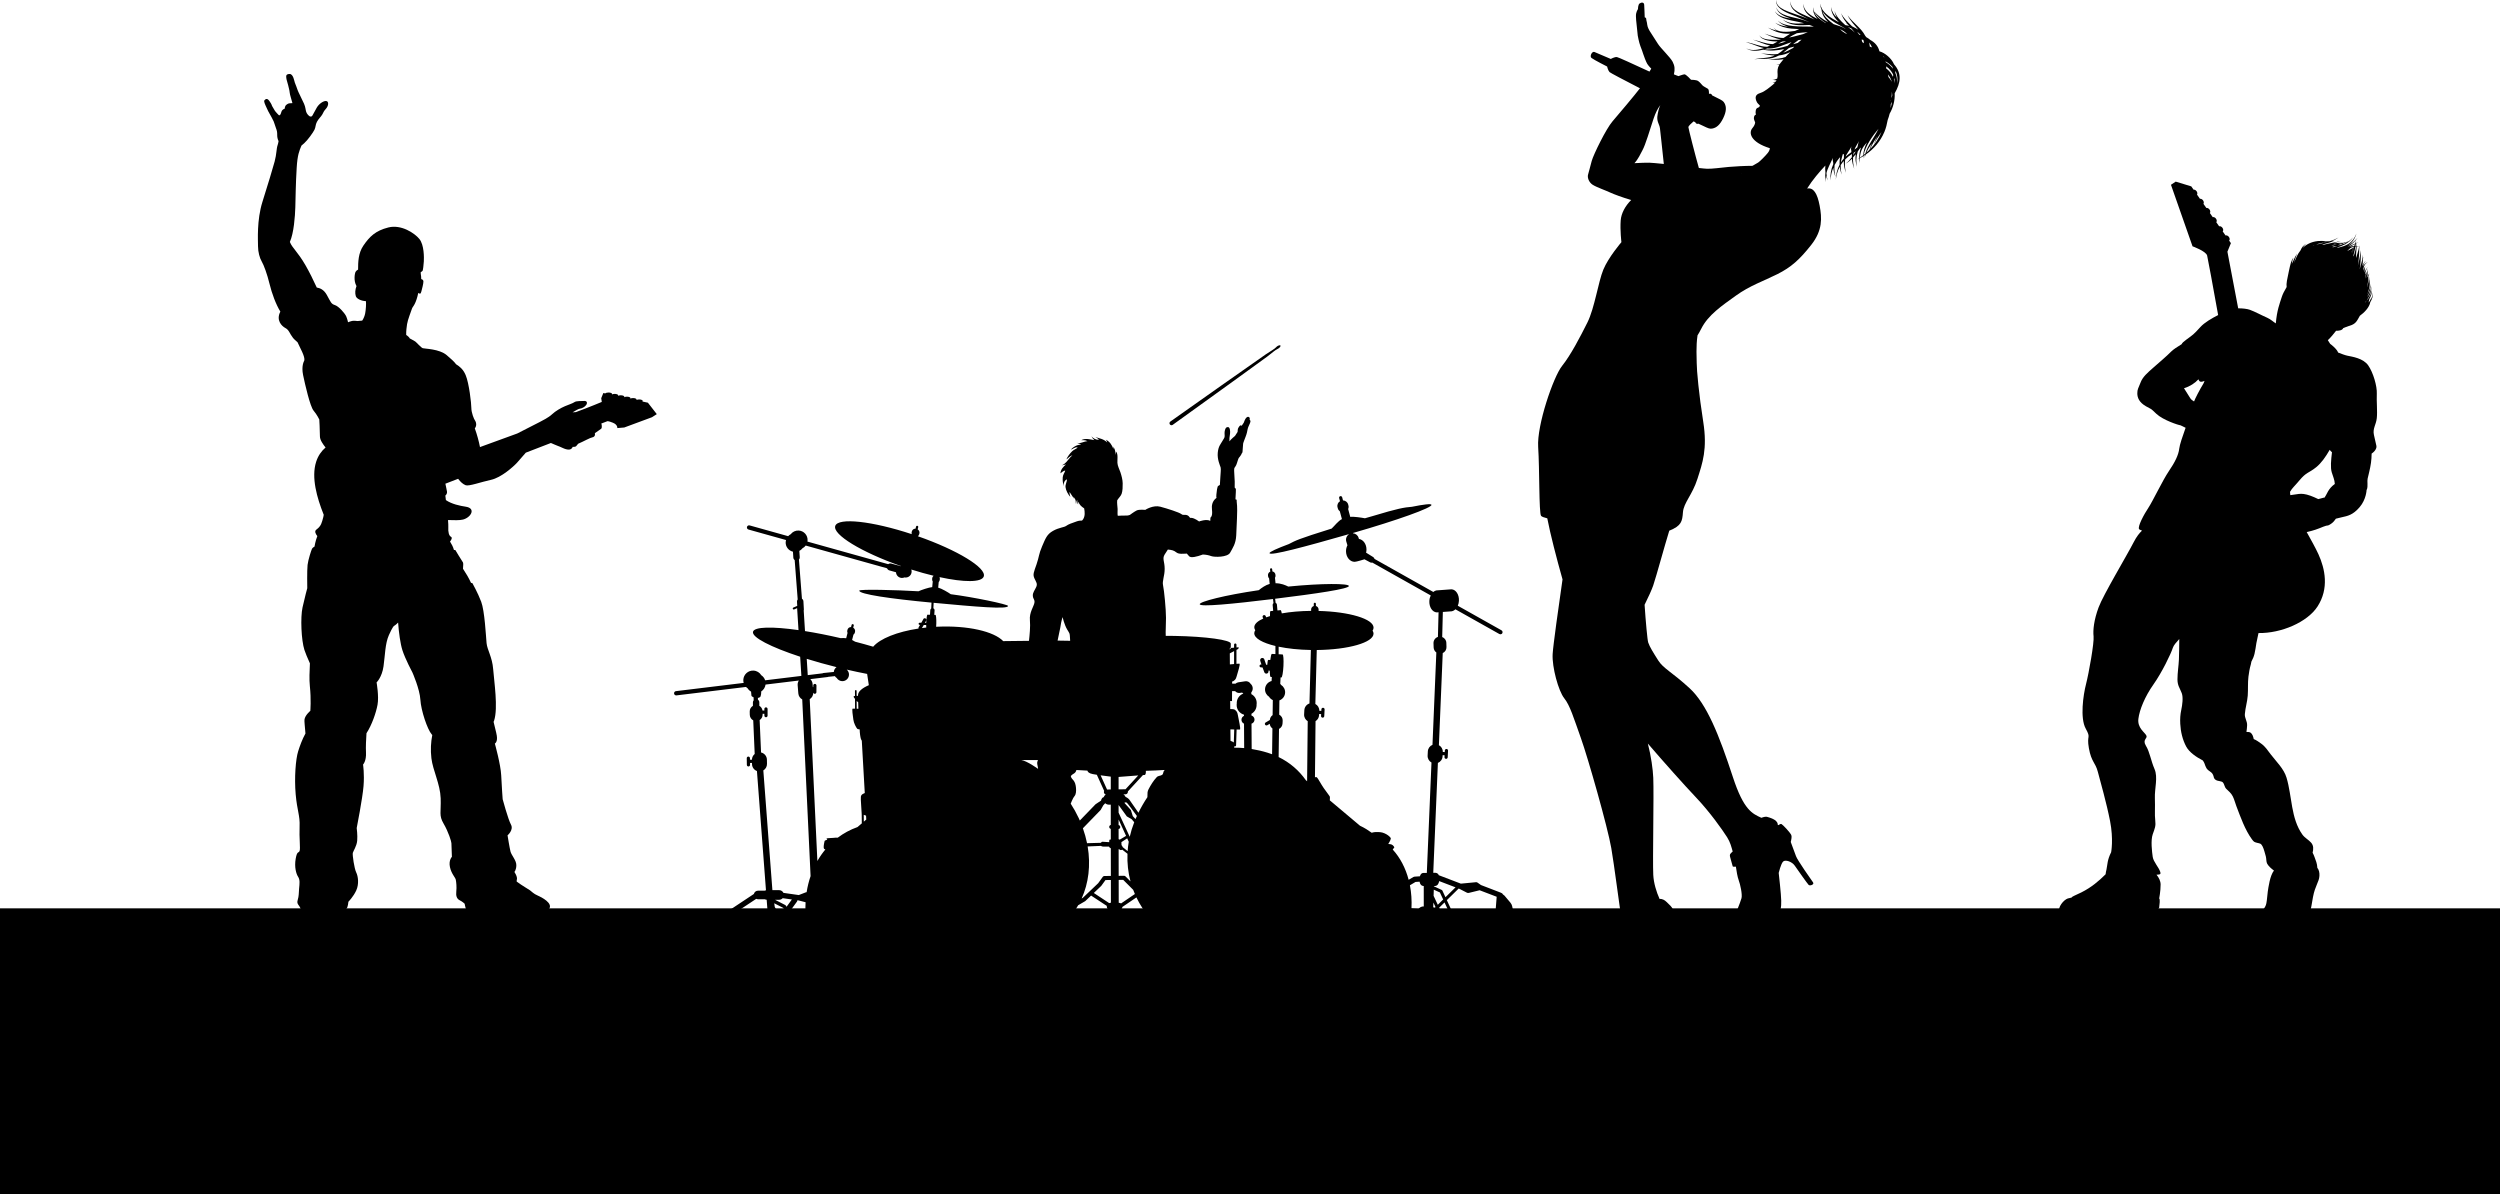 <?xml version="1.0" encoding="UTF-8"?><svg xmlns="http://www.w3.org/2000/svg" xmlns:xlink="http://www.w3.org/1999/xlink" height="587.5" preserveAspectRatio="xMidYMid meet" version="1.0" viewBox="0.0 -0.0 1229.7 587.5" width="1229.7" zoomAndPan="magnify"><defs><clipPath id="a"><path d="M 0 446 L 1229.719 446 L 1229.719 587.5 L 0 587.5 Z M 0 446"/></clipPath></defs><g><g id="change1_1"><path d="M 301.402 207.906 C 303.938 208.898 303.629 210.562 303.629 210.562 L 307.059 210.277 L 320.688 205.227 L 323.066 203.703 L 318.684 198.078 L 316.012 197.5 C 316.102 197.41 316.148 197.312 316.148 197.215 C 316.148 196.809 315.367 196.48 314.398 196.48 C 313.848 196.48 313.363 196.59 313.043 196.758 C 313.098 196.684 313.137 196.609 313.137 196.531 C 313.137 196.125 312.352 195.797 311.387 195.797 C 310.836 195.797 310.348 195.906 310.027 196.074 C 310.082 196.004 310.121 195.926 310.121 195.848 C 310.121 195.441 309.34 195.113 308.371 195.113 C 307.82 195.113 307.336 195.223 307.016 195.391 C 307.07 195.316 307.105 195.242 307.105 195.164 C 307.105 194.758 306.324 194.43 305.359 194.43 C 304.809 194.43 304.32 194.539 304 194.707 C 304.055 194.637 304.094 194.562 304.094 194.48 C 304.094 194.078 303.309 193.746 302.344 193.746 C 301.793 193.746 301.309 193.855 300.988 194.023 C 301.043 193.953 301.078 193.879 301.078 193.797 C 301.078 193.395 300.297 193.066 299.328 193.066 C 298.598 193.066 297.973 193.254 297.715 193.52 L 296.77 193.316 L 295.734 195.859 L 296.008 197.699 C 296.008 197.699 290.031 200.234 283.23 202.719 C 282.727 202.746 282.203 202.781 281.645 202.812 C 283.211 201.852 284.688 201.074 285.145 201.035 C 286.191 200.938 287.719 200.176 288.383 199.129 C 289.051 198.078 288.672 197.129 287.336 197.223 C 286.004 197.316 283.523 197.129 282.57 197.793 C 281.617 198.461 279.902 198.938 277.902 199.797 C 275.902 200.652 273.234 202.176 271.52 203.797 C 269.805 205.418 266.848 206.848 265.422 207.609 C 264.418 208.141 258.973 210.922 254.43 213.227 C 248.145 215.516 241.836 217.816 236.086 219.91 C 236.078 219.863 236.074 219.82 236.066 219.773 C 235.562 217.184 234.66 213.746 233.547 210.703 C 234.66 209.371 234.191 207.555 233.723 206.969 C 233.098 206.188 231.848 202.91 231.848 200.723 C 231.848 198.535 230.758 188.543 229.039 184.484 C 227.863 181.707 226.18 180.316 224.332 179.168 C 223.375 177.824 221.871 176.543 219.727 174.695 C 216.109 171.578 208.875 171.578 207.969 171.277 C 207.066 170.977 204.855 168.363 204.25 167.965 C 203.648 167.559 201.539 166.453 201.539 166.453 C 201.465 166.094 200.566 165.219 199.805 164.754 C 199.746 162.691 200.016 160.949 200.23 159.422 C 200.535 157.312 202.242 153.09 202.543 152.086 C 202.844 151.082 203.145 151.082 203.949 149.574 C 204.602 148.352 205.32 146.203 205.73 144.098 C 206.613 144.59 206.898 144.719 207.266 143.344 C 207.668 141.836 208.27 139.523 208.27 138.422 C 208.27 137.793 207.754 137.395 207.195 137.273 C 207.23 136.305 207.07 135.445 206.965 134.703 C 206.93 134.465 206.926 134.188 206.934 133.898 C 207.406 133.609 207.797 133.34 207.867 133.195 C 208.07 132.793 208.371 130.383 208.473 128.574 C 208.57 126.766 208.672 120.434 206.262 117.52 C 203.848 114.605 197.316 110.285 190.988 111.891 C 184.656 113.5 181.742 116.414 178.727 120.836 C 176.195 124.547 176.145 128.969 176.137 132.609 C 175.641 132.832 175.176 133.219 174.91 133.695 C 174.48 134.469 173.84 138.102 175.352 140.711 C 174.672 142.551 174.578 144.18 175.012 145.656 C 175.387 146.926 177.594 148.027 179.984 148.137 C 180.16 149.324 179.969 152.336 179.633 154.094 C 179.387 155.387 178.91 156.566 178.168 157.699 C 176.914 157.781 175.812 157.914 175.812 157.914 C 175.812 157.914 174.398 157.699 173.504 157.812 C 172.605 157.926 171.191 158.516 171.191 158.516 C 171.191 158.516 170.891 157.008 170.289 155.602 C 169.684 154.195 166.672 150.68 164.762 150.074 C 162.852 149.473 162.754 148.672 160.742 145.051 C 159.277 142.414 157.387 141.703 155.809 141.43 C 154.152 137.742 152.137 133.738 150.266 130.48 C 146.414 123.773 143.785 122.07 142.582 119.008 C 144.539 114.582 145.125 106.477 145.262 101.961 C 145.43 96.457 145.43 90.953 145.93 82.613 C 146.316 76.137 147.211 74.188 148.289 71.605 C 148.621 71.312 149.016 71 149.621 70.461 C 151.289 68.996 154.023 65.195 154.691 63.793 C 155.359 62.395 155.094 61.461 155.891 59.926 C 156.691 58.391 157.891 57.457 158.559 56.258 C 159.227 55.059 159.16 54.789 160.359 53.457 C 161.559 52.121 161.828 50.055 160.629 49.723 C 159.426 49.391 157.027 50.855 155.824 52.922 C 155.824 52.922 154.492 55.258 154.023 56.191 C 153.559 57.125 153.359 57.391 152.691 57.324 C 152.023 57.258 150.957 56.059 150.625 55.059 C 150.289 54.059 150.289 52.723 149.559 51.055 C 148.824 49.391 146.555 44.922 146.422 44.387 C 146.289 43.855 145.289 41.32 145.023 40.652 C 144.754 39.984 144.289 36.316 142.422 36.383 C 140.555 36.453 140.754 37.387 140.82 38.32 C 140.887 39.254 141.555 40.984 141.754 41.988 C 141.953 42.988 142.422 44.453 142.488 45.52 C 142.551 46.5 143.395 48.988 143.844 50.73 C 142.914 50.777 142.031 50.719 141.355 51.188 C 140.488 51.789 140.355 51.988 140.152 52.789 C 140.074 53.102 140.039 53.312 139.969 53.535 C 139.742 53.578 139.551 53.637 139.422 53.723 C 138.621 54.258 138.488 54.723 138.219 55.656 C 138.066 56.195 137.863 56.465 137.559 56.715 C 137.309 56.68 137.152 56.656 137.152 56.656 C 137.152 56.656 135.484 54.992 135.152 54.391 C 134.82 53.789 133.816 52.121 133.816 52.121 C 133.816 52.121 133.684 51.324 132.484 49.656 C 131.285 47.988 130.551 48.855 130.086 49.32 C 129.617 49.789 130.352 51.324 131.152 53.055 C 131.949 54.789 131.949 54.789 132.484 55.723 C 133.02 56.656 134.152 58.66 134.617 59.727 C 135.086 60.793 135.086 61.324 135.688 62.859 C 136.285 64.395 136.352 64.992 136.352 66.461 C 136.352 67.426 136.531 68.367 137.016 69.43 C 136.902 70.137 136.762 70.797 136.59 71.27 C 135.922 73.105 136.09 75.773 135.09 79.441 C 134.09 83.113 131.918 90.285 129.086 99.289 C 126.25 108.297 126.914 118.305 126.914 121.141 C 126.914 123.973 127.75 126.977 128.75 128.645 C 129.75 130.312 131.418 134.816 132.586 139.652 C 133.695 144.242 135.703 149.73 137.902 153.273 C 135.66 157.539 138.594 160.41 140.344 161.332 C 142.254 162.336 142.352 163.941 144.16 166.254 C 144.504 166.691 145.293 167.43 146.348 168.344 C 147.105 169.906 147.879 171.465 148.617 173.086 C 150.336 176.832 149.555 177.613 149.555 177.613 C 149.555 177.613 148.148 179.953 149.086 184.484 C 150.023 189.012 152.523 199.941 154.238 201.973 C 155.957 204.004 157.051 206.344 157.051 206.344 C 157.051 206.344 157.363 211.496 157.363 214.621 C 157.363 216.422 158.867 218.531 160.141 220.117 C 158.074 221.883 156.449 224.195 155.504 227.152 C 153.016 234.918 155.953 244.91 159.09 252.844 C 159.137 252.965 159.188 253.086 159.238 253.207 C 159.184 253.641 159.117 254.012 159.039 254.293 C 158.266 257.082 158.109 258.633 155.629 260.492 C 154.621 261.25 155.102 262.465 156.086 263.699 C 155.121 266.09 154.699 268.863 154.699 268.863 C 154.699 268.863 153.77 269.328 153.461 269.945 C 153.148 270.566 151.602 275.215 151.289 277.852 C 150.98 280.488 151.137 289.32 151.137 289.32 C 151.137 289.32 149.895 293.816 148.809 298.777 C 147.727 303.738 148.191 314.895 149.738 319.699 C 150.246 321.27 151.281 323.711 152.441 326.289 C 152.266 330.203 152.062 334.195 152.406 337.414 C 153.125 344.137 152.645 349.66 152.645 349.66 C 152.645 349.66 150.004 351.82 149.766 353.98 C 149.672 354.82 149.977 357.48 150.246 360.793 C 148.688 363.594 147.488 366.887 146.645 369.59 C 145.441 373.43 144.723 382.555 145.441 390.719 C 146.16 398.883 147.602 401.043 147.363 406.566 C 147.121 412.09 147.844 417.371 147.363 418.57 C 146.883 419.773 146.16 418.332 145.441 422.414 C 144.723 426.496 145.684 429.855 146.645 431.297 C 147.602 432.738 147.363 434.66 147.121 437.059 C 146.883 439.461 147.121 440.422 146.402 442.824 C 145.684 445.223 147.844 444.984 148.324 448.824 C 148.805 452.668 149.043 453.148 149.043 454.348 C 149.043 454.746 149.367 455.117 149.926 455.43 C 149.93 455.992 149.965 456.637 150.023 457.328 C 150.172 459.133 150.621 459.586 151.527 460.035 C 152.43 460.484 153.027 460.938 153.027 461.688 C 153.027 462.441 153.633 464.395 157.844 465.297 C 162.051 466.199 169.723 466.352 173.328 465.598 C 176.941 464.848 177.992 464.996 178.293 464.395 C 178.594 463.797 178.742 461.988 178.742 461.238 C 178.742 461.012 178.371 460.621 177.812 460.188 C 179.195 458.613 177.785 455.27 176.488 454.621 C 176.195 454.473 175.875 454.355 175.531 454.23 C 175.203 452.953 173.824 451.176 172.277 449.961 C 171.062 449.008 170.633 448.133 170.32 446.973 C 170.359 446.941 170.391 446.922 170.414 446.906 C 171.137 446.426 171.375 443.543 171.375 443.543 C 171.375 443.543 173.777 441.141 175.219 438.02 C 176.656 434.898 176.176 431.059 175.219 429.137 C 174.258 427.215 173.297 420.492 173.535 419.531 C 173.777 418.57 175.457 416.172 175.695 413.527 C 175.938 410.887 175.457 407.285 175.457 407.285 C 175.457 407.285 178.34 392.641 178.816 386.637 C 179.301 380.633 178.578 376.07 178.578 376.07 C 178.578 376.07 180.258 374.391 180.02 370.066 C 179.875 367.453 180.078 363.43 180.266 360.66 C 182.918 356.59 184.98 350.562 185.699 346.672 C 186.473 342.484 185.234 335.664 185.234 335.664 C 185.234 335.664 187.867 333.188 188.645 327.762 C 189.418 322.336 189.418 316.602 191.277 312.418 C 193.141 308.23 193.758 307.922 193.758 307.922 C 193.758 307.922 194.879 307.25 195.82 306.219 C 196.164 311.121 196.934 316.711 197.945 319.855 C 199.34 324.195 202.902 330.859 202.902 330.859 C 202.902 330.859 206.469 338.922 206.777 344.191 C 207.09 349.461 210.188 358.762 212.359 361.242 C 212.438 361.332 212.531 361.43 212.629 361.527 C 211.953 364.992 211.711 368.902 212.195 372.949 C 212.914 378.953 216.516 385.676 216.758 392.641 C 216.996 399.602 215.797 401.043 218.199 405.125 C 220.598 409.207 222.039 414.008 222.039 414.73 C 222.039 415.449 222.281 421.453 222.281 421.453 C 222.281 421.453 220.598 423.133 221.32 426.496 C 222.039 429.855 223.961 431.539 224.199 432.738 C 224.441 433.938 224.68 436.34 224.441 438.504 C 224.199 440.664 224.68 442.102 226.121 442.824 C 227.562 443.543 228.523 444.504 228.523 444.504 C 228.523 444.504 228.535 444.516 228.551 444.527 C 228.777 445.977 229.332 447.562 229.422 448.004 C 229.574 448.758 231.828 449.66 234.387 449.66 C 236.941 449.66 246.414 450.863 251.227 452.215 C 256.039 453.57 263.859 453.418 266.715 452.668 C 269.574 451.914 270.477 451.465 270.477 451.465 C 270.477 451.465 270.625 448.156 270.625 447.703 C 270.625 447.598 270.391 447.402 270.023 447.176 C 272.273 444.305 266.32 441.281 264.461 440.484 C 262.355 439.586 261.754 438.68 260.699 437.93 C 259.891 437.348 256.926 435.691 254.164 433.652 C 254.121 433.309 254.129 432.992 254.215 432.738 C 254.695 431.297 253.016 428.898 253.016 428.898 C 253.016 428.898 253.973 427.938 253.973 425.535 C 253.973 423.133 251.574 420.734 251.094 418.812 C 250.613 416.891 249.652 410.887 249.652 410.887 C 249.652 410.887 252.773 408.246 251.332 405.605 C 249.895 402.965 247.25 393.121 247.25 393.121 C 247.25 393.121 246.77 386.637 246.531 381.355 C 246.289 376.07 243.41 365.746 243.41 365.746 C 243.41 365.746 244.852 365.027 244.371 361.902 C 244.082 360.039 243.281 357.398 242.785 355.066 C 242.891 354.848 242.98 354.633 243.051 354.422 C 245.062 348.223 243.051 335.199 242.582 329.156 C 242.117 323.109 239.641 319.699 239.328 316.293 C 239.02 312.883 238.398 300.48 236.695 295.988 C 234.988 291.492 232.355 286.84 232.355 286.84 C 232.355 286.84 232.109 286.793 231.684 286.688 C 230.648 284.391 229.164 281.891 227.738 279.758 C 227.895 278.141 227.918 276.91 227.703 276.613 C 226.93 275.527 223.984 270.566 223.984 270.566 L 223.281 270.492 C 222.883 268.973 222.109 267.566 221.355 266.371 C 222.316 265.27 222.445 264.336 221.812 264.02 C 220.84 263.531 220.352 261.75 220.516 259.152 C 220.555 258.527 220.488 257.297 220.367 255.797 C 223.34 255.918 226.125 255.969 227.762 255.555 C 231.574 254.586 234.352 250.02 229.055 249.23 C 226.285 248.82 222.113 247.93 219.328 245.984 C 219.168 244.637 219.055 243.75 219.055 243.75 C 219.055 243.75 220.027 243.102 219.867 241.801 C 219.773 241.047 219.348 239.359 219.074 237.922 L 225.336 235.508 C 226.598 237.141 227.707 238.137 229.039 238.668 C 230.602 239.293 236.535 237.105 241.531 236.016 C 246.527 234.922 252.461 229.613 254.336 227.582 C 255.402 226.426 257.078 224.41 258.637 222.656 L 270.977 217.898 C 272.145 218.363 273.508 219.039 274.379 219.328 C 275.805 219.805 277.234 220.664 278.379 220.949 C 279.523 221.234 280.477 221.328 281.238 220.566 C 281.484 220.32 281.59 220.102 281.66 219.82 C 282.367 219.812 283.086 219.824 283.43 219.426 C 283.703 219.102 284.023 218.734 284.379 218.27 C 285.52 217.77 287.059 217.062 288.574 216.281 C 291.527 214.754 291.625 215.328 292.289 214.66 C 292.66 214.289 292.73 213.766 292.594 213.086 C 293.156 212.723 293.773 212.305 294.293 211.895 C 295.625 210.848 296.008 211.039 296.008 209.992 C 296.008 209.434 296.004 208.848 295.762 208.336 L 298.801 207.164 C 299.559 207.199 300.629 207.602 301.402 207.906" fill="inherit"/></g><g id="change1_2"><path d="M 1146.941 232.336 C 1146.23 229.934 1146.59 226.383 1147.051 222.438 C 1146.641 222.137 1146.27 221.727 1145.93 221.258 C 1143.949 224.719 1141.828 227.754 1139.301 229.801 C 1135.59 232.801 1134.539 232.094 1131.012 236.328 C 1128.699 239.102 1127.449 240.059 1126.41 241.93 C 1126.441 242.484 1126.488 243.027 1126.551 243.551 C 1127.449 243.438 1128.398 243.305 1129.262 243.172 C 1131.359 242.84 1132.352 242.727 1134.672 243.281 C 1136.988 243.832 1140.309 245.492 1140.309 245.492 C 1140.602 245.348 1142.012 245.152 1143.57 244.641 C 1143.66 244.285 1143.789 244.004 1143.961 243.832 C 1144.379 243.414 1145.238 240.281 1148.449 238.059 C 1148.352 235.934 1147.559 234.434 1146.941 232.336 Z M 1143.109 119.41 C 1142.68 119.363 1142.41 119.328 1140.512 119.844 C 1140.539 119.844 1140.57 119.844 1140.602 119.848 C 1140.359 119.867 1139.84 120.023 1139.27 120.227 C 1139.59 120.148 1139.93 120.113 1140.27 120.117 C 1140.59 120.035 1140.941 119.953 1141.32 119.879 C 1141.988 119.691 1142.43 119.578 1143.109 119.41 Z M 1143.078 119.289 C 1143.16 119.309 1143.238 119.336 1143.32 119.355 C 1144.559 119.051 1144.969 118.965 1143.078 119.289 Z M 1137.891 120.777 C 1137.469 121.02 1137.5 121 1137.91 120.844 C 1138.07 120.738 1138.23 120.645 1138.391 120.562 C 1138.211 120.633 1138.039 120.707 1137.891 120.777 Z M 1147.691 120.676 C 1148.328 120.508 1148.961 120.34 1149.578 120.184 C 1148.629 120.277 1147.691 120.441 1146.77 120.664 C 1147.078 120.672 1147.379 120.676 1147.691 120.676 Z M 1147.68 121.598 C 1148.371 121.422 1149.059 121.234 1149.762 121.035 C 1149.238 121.105 1148.711 121.148 1148.18 121.176 C 1147.84 121.289 1147.488 121.402 1147.141 121.52 C 1147.309 121.555 1147.5 121.578 1147.68 121.598 Z M 1151.309 120.555 C 1151.68 120.43 1152.051 120.297 1152.422 120.152 C 1152.121 120.133 1151.82 120.117 1151.52 120.109 C 1150.961 120.289 1150.371 120.477 1149.762 120.672 C 1150.27 120.66 1150.789 120.625 1151.309 120.555 Z M 1154.898 118.934 C 1151.879 120.105 1151.738 119.844 1152.738 120.035 C 1153.5 119.719 1154.191 119.379 1154.898 118.934 Z M 1149.922 119.766 C 1151.52 119.766 1150.559 119.953 1152.551 119.453 C 1151.672 119.535 1150.789 119.641 1149.922 119.766 Z M 1157.57 121.77 C 1156.461 124.68 1156.77 123.578 1156.59 124.375 C 1157.012 123.371 1157.43 122.363 1157.828 121.348 C 1157.66 121.371 1156.801 121.684 1156.629 121.75 C 1155.699 122.109 1155.18 122.996 1154.52 123.516 C 1155.012 123.172 1157.449 121.984 1157.57 121.77 Z M 1158 121.328 C 1157.699 122.445 1157.371 123.555 1157.012 124.656 C 1157.16 124.535 1158.059 121.316 1158 121.328 Z M 1157.559 126.141 C 1158.141 125.367 1158.809 122.109 1158.988 121.234 C 1158.238 121.281 1158.949 120.91 1157.52 125.953 C 1157.531 126.031 1157.539 126.098 1157.559 126.141 Z M 1158.898 126.902 C 1158.898 126.902 1160.172 123.18 1160.441 121.148 C 1160.031 121.176 1159.621 121.195 1159.211 121.219 C 1158.738 126.32 1158.898 126.902 1158.898 126.902 Z M 1159.301 119.547 C 1159.148 119.633 1158.988 119.715 1158.84 119.797 C 1158.781 120.211 1158.711 120.625 1158.641 121.035 C 1159.07 121.043 1158.66 121.035 1159.031 121.047 C 1159.121 120.551 1159.211 120.051 1159.301 119.547 Z M 1158.609 119.918 C 1158.551 120.426 1158.48 120.605 1158.672 119.883 C 1158.648 119.895 1158.629 119.906 1158.609 119.918 Z M 1158.07 121.039 C 1158.078 121.039 1158.09 121.039 1158.102 121.039 C 1158.191 120.715 1158.27 120.387 1158.352 120.062 C 1157.41 120.566 1156.469 121.066 1155.531 121.562 C 1156.449 121.195 1157.09 121.07 1157.949 121.043 C 1158.398 119.898 1158.32 120.062 1158.07 121.039 Z M 1156.488 120.293 C 1154.719 121.59 1152.59 122.309 1158.398 119.828 C 1159.109 116.855 1158.922 118.516 1156.488 120.293 Z M 1163.859 148.227 C 1163.879 148.16 1163.891 148.094 1163.898 148.027 C 1163.719 148.266 1163.539 148.496 1163.352 148.723 C 1163.309 148.793 1163.281 148.859 1163.238 148.93 C 1163.551 148.59 1163.828 148.258 1163.859 148.227 Z M 1164.52 135.938 C 1164.57 135.137 1164.559 134.332 1164.5 133.516 C 1164.371 134.562 1164.281 135.629 1164.172 136.703 C 1164.281 136.449 1164.391 136.191 1164.52 135.938 Z M 1164.711 144.031 L 1164.648 143.91 C 1164.449 144.379 1164.289 144.703 1164.27 144.852 C 1164.43 144.582 1164.57 144.305 1164.711 144.031 Z M 1146.789 118.746 C 1146.73 118.773 1146.66 118.805 1146.602 118.832 C 1147.289 118.664 1147.141 118.699 1146.789 118.746 Z M 1081.352 186.578 C 1079.711 188.422 1077.16 190.09 1074.262 190.969 C 1075.559 192.902 1076.871 195.195 1077.398 195.945 C 1077.871 196.605 1078.449 197.016 1079.211 197.469 C 1079.512 196.684 1080.02 195.598 1080.93 193.828 C 1083.391 189.051 1083.949 188.906 1084.359 187.352 C 1082.16 188.262 1081.84 187.629 1081.352 186.578 Z M 1169.102 205.645 C 1168.75 208.992 1166.98 210.758 1167.691 213.93 C 1168.391 217.105 1168.75 218.516 1168.922 219.398 C 1169.039 219.992 1168.762 221.629 1166.559 223.117 C 1166.531 226.41 1166.109 228.996 1165.398 232.008 C 1164.52 235.762 1164.41 235.434 1164.52 237.973 C 1164.629 240.516 1164.078 240.961 1164.078 240.961 C 1164.078 240.961 1163.961 245.602 1160.648 249.469 C 1157.328 253.34 1154.789 253.781 1151.809 254.445 C 1150.859 254.656 1149.879 254.898 1148.98 255.129 C 1148.391 255.902 1147.891 256.777 1146.609 257.648 C 1144.512 259.09 1145.391 257.98 1142.738 259.09 C 1140.09 260.191 1137.988 260.965 1135 261.629 C 1134.871 261.66 1134.75 261.688 1134.621 261.715 C 1136.82 265.672 1138.98 269.535 1140.391 272.617 C 1143.66 279.793 1145.691 289.465 1139.922 298.355 C 1134.949 306.004 1122.141 311.57 1110.91 311.387 C 1110.629 313.004 1110.102 314.91 1109.859 316.383 C 1109.578 318.113 1109.359 319.906 1108.949 321.59 C 1108.602 323.008 1108.09 324.203 1107.422 325.414 C 1107.34 325.898 1107.262 326.367 1107.141 326.785 C 1106.559 328.754 1106.23 330.758 1105.969 332.797 C 1105.59 335.871 1105.84 339.051 1105.621 342.141 C 1105.398 345.176 1104.43 348.223 1104.199 351.215 C 1104.039 353.262 1105.398 354.633 1105.309 356.77 C 1105.262 357.809 1105.148 358.914 1104.98 360.023 C 1105.68 360.047 1106.461 359.996 1107.031 360.398 C 1107.891 361.02 1108.328 362.27 1108.559 363.531 C 1109.738 363.941 1111.602 365.312 1112.23 365.766 C 1114.262 367.211 1115.441 369.113 1116.898 371.016 C 1119.629 374.598 1123.379 378.102 1124.699 382.52 C 1127.449 391.633 1126.77 402.535 1132.52 410.539 C 1133.699 412.172 1135.531 413.043 1136.781 414.473 C 1138.078 415.953 1137.949 417.66 1137.531 419.445 C 1137.93 420.16 1138.238 420.934 1138.48 421.582 C 1139.07 423.113 1139.781 424.957 1139.828 426.613 C 1139.828 426.676 1139.828 426.746 1139.82 426.812 C 1140.66 427.863 1140.98 429.219 1140.879 430.836 C 1140.711 433.836 1138.77 435.598 1137.711 441.238 C 1136.648 446.883 1136.301 453.762 1129.77 459.578 C 1123.25 465.398 1119.898 464.164 1115.672 463.988 C 1111.43 463.812 1110.199 462.402 1109.488 460.992 C 1108.93 459.855 1108.25 457.801 1109.762 457.602 C 1109.219 456.414 1109.031 455.012 1109.32 453.938 C 1109.57 453.008 1110.27 452.035 1111.262 450.988 C 1111.16 450.23 1111.48 449.543 1112 448.867 C 1113.32 447.172 1114.34 446.48 1114.789 444.242 C 1115.16 442.398 1115.191 440.477 1115.469 438.594 C 1115.809 436.375 1116.531 430.734 1118.512 428.203 C 1117.23 427.289 1115.852 426.062 1115.18 424.848 C 1114.641 423.867 1114.828 422.328 1114.512 421.23 C 1114.051 419.688 1113.629 417.762 1112.941 416.375 C 1112.102 414.711 1111.551 414.922 1110.25 414.574 C 1108.871 414.203 1108.672 414.18 1107.691 412.852 C 1104.25 408.152 1102.09 401.918 1100.02 396.52 C 1099.441 395.004 1099 393.188 1098.27 391.738 C 1097.422 390.02 1096.281 389.266 1095 387.953 C 1094.16 387.09 1094.109 385.621 1093.43 384.895 C 1092.648 384.07 1091.02 384.344 1089.93 383.648 C 1088.691 382.855 1089.078 382.238 1088.551 381.117 C 1087.98 379.887 1087.32 379.77 1086.219 378.867 C 1084.578 377.523 1084.828 376 1083.762 374.414 C 1083.66 374.273 1083.57 374.148 1083.469 374.02 C 1080.309 372.398 1076.871 370.035 1075.371 367.262 C 1073.539 363.855 1072.609 359.871 1072.422 356.027 C 1072.301 353.504 1072.43 351.473 1072.949 349.043 C 1073.41 346.891 1073.961 343.078 1073.172 340.984 C 1072.18 338.367 1071.051 337.23 1071.051 334.164 C 1071.059 330.855 1071.609 327.707 1071.762 324.473 C 1071.922 321.094 1071.879 317.703 1071.941 314.32 C 1070.602 315.832 1069.191 317.297 1068.762 318.68 C 1067.879 321.504 1063.469 330.672 1059.238 336.668 C 1055 342.664 1052.359 349.188 1051.828 353.598 C 1051.301 358.008 1054.828 360.121 1055.711 361.711 C 1056.59 363.297 1053.59 363.648 1055.531 366.824 C 1057.469 369.996 1058 374.23 1059.77 378.285 C 1061.531 382.34 1059.77 387.809 1059.941 392.57 C 1060.121 397.332 1059.77 400.68 1060.121 403.504 C 1060.469 406.324 1059.941 407.383 1058.879 410.379 C 1057.828 413.379 1058.531 419.02 1058.879 421.488 C 1059.238 423.961 1061.879 426.602 1062.59 428.895 C 1063.031 430.324 1062.102 430.109 1060.738 430.258 C 1061.898 431.633 1062.762 433.371 1062.762 435.066 C 1062.762 438.418 1062.059 441.945 1062.059 441.945 C 1062.59 442.297 1062.23 444.941 1062.059 446.355 C 1061.879 447.766 1057.121 449.883 1051.828 449.883 C 1046.539 449.883 1039.129 453.23 1030.672 454.641 C 1022.199 456.055 1018.148 456.582 1015.68 455.172 C 1013.211 453.762 1013.922 454.465 1013.211 453.23 C 1012.512 451.996 1012.859 449.883 1012.859 448.824 C 1012.859 448.777 1012.879 448.723 1012.922 448.672 C 1012.051 446.223 1015.109 442.605 1017.09 441.945 C 1017.59 441.781 1018.211 441.641 1018.91 441.516 C 1019.371 440.836 1020.441 440.621 1023.789 438.949 C 1028.73 436.48 1032.43 433.305 1035.609 430.133 C 1035.641 430.102 1035.672 430.074 1035.699 430.047 C 1035.77 429.254 1035.969 428.43 1036.141 427.66 C 1036.66 425.191 1036.488 423.078 1038.43 419.195 C 1038.43 419.195 1039.66 412.848 1037.898 403.855 C 1036.141 394.859 1033.141 384.457 1031.898 379.695 C 1030.672 374.934 1028.73 374.934 1027.488 368.059 C 1026.262 361.18 1028.73 363.473 1025.91 358.359 C 1023.09 353.242 1024.672 341.957 1026.078 336.492 C 1027.488 331.023 1030.141 316.035 1029.789 313.039 C 1029.43 310.039 1029.961 304.926 1032.262 298.754 C 1034.551 292.582 1046.012 273.535 1049.539 266.66 C 1050.949 263.91 1052.328 262.207 1053.609 261.004 C 1052.781 260.68 1052.281 260.438 1052.18 260.309 C 1051.301 259.074 1054.648 252.902 1056.77 249.73 C 1058.879 246.555 1063.82 236.152 1066.82 231.742 C 1069.82 227.336 1071.578 223.805 1071.93 220.633 C 1072.141 218.758 1073.578 214.539 1075.051 210.418 C 1073.621 209.668 1072.461 209.172 1072.461 209.172 C 1071.762 209.172 1064 206.699 1060.648 203.527 C 1057.301 200.352 1058.879 201.762 1055.531 199.824 C 1052.18 197.883 1051.301 195.59 1051.301 193.477 C 1051.301 191.359 1051.828 191.008 1052.891 188.184 C 1053.949 185.363 1056.238 183.422 1059.238 180.777 C 1062.23 178.133 1065.41 175.488 1068.051 172.844 C 1068.969 171.93 1070.93 170.617 1073.121 169.289 C 1073.34 168.695 1074.051 168.062 1075.461 167.023 C 1078.809 164.555 1078.809 164.73 1082.34 160.852 C 1084.34 158.648 1087.941 156.559 1091.059 154.969 C 1088.609 141.395 1085.961 126.824 1085.641 125.68 C 1085.012 123.496 1078.461 121.156 1078.461 121.156 L 1067.852 90.895 L 1070.191 89.336 L 1077.84 91.672 L 1078.961 93.277 C 1079.422 93.211 1080 93.477 1080.41 93.996 C 1080.859 94.582 1080.949 95.297 1080.672 95.727 L 1082.109 97.785 C 1082.578 97.699 1083.172 97.961 1083.59 98.496 C 1084.051 99.094 1084.141 99.828 1083.828 100.258 L 1085.25 102.293 C 1085.73 102.188 1086.34 102.449 1086.77 102.996 C 1087.25 103.605 1087.328 104.355 1086.988 104.781 L 1088.398 106.801 C 1088.879 106.672 1089.512 106.934 1089.949 107.492 C 1090.441 108.117 1090.512 108.887 1090.148 109.305 L 1091.551 111.309 C 1092.039 111.16 1092.691 111.422 1093.129 111.992 C 1093.629 112.629 1093.691 113.414 1093.309 113.828 L 1094.699 115.816 C 1095.191 115.645 1095.859 115.906 1096.309 116.492 C 1096.82 117.141 1096.879 117.945 1096.469 118.352 L 1097.34 119.594 L 1095.621 123.805 L 1100.922 151.66 C 1103.059 151.641 1105.328 151.906 1106.672 152.387 C 1109.141 153.27 1112.672 155.211 1115.141 156.266 C 1116.91 157.023 1118.309 158.41 1119.422 159.074 C 1119.98 152.566 1121.34 149.297 1122.371 146.039 C 1122.738 144.848 1123.629 143.035 1124.75 141.188 C 1124.5 139.457 1125.039 137.207 1125.77 133.773 C 1126.59 129.953 1126.941 128.062 1128.148 126.715 C 1127.629 127.699 1127.422 128.762 1127.281 129.84 C 1127.512 129.266 1127.77 128.703 1128.07 128.172 C 1128.578 126.988 1129.148 125.816 1129.871 124.75 C 1129.238 126.316 1128.789 127.859 1128.379 129.238 C 1128.41 129.184 1128.441 129.121 1128.469 129.059 C 1128.469 129.035 1128.48 129.016 1128.488 128.992 C 1128.531 128.883 1128.578 128.773 1128.629 128.664 C 1129.191 127.316 1130 125.133 1131.59 123.129 C 1131.898 122.516 1132.129 121.914 1132.59 121.363 C 1133.09 120.742 1133.84 120.188 1134.539 119.781 C 1133.73 120.402 1133.102 121.152 1132.609 121.988 C 1134.289 120.324 1136.66 118.953 1140.102 118.57 C 1141.398 118.434 1142.73 118.465 1144 118.727 C 1144.648 118.688 1145.309 118.66 1145.969 118.645 C 1147.488 118.176 1148.891 117.605 1150.309 116.816 C 1149.301 117.52 1148.219 118.121 1147.078 118.621 C 1147.199 118.621 1147.309 118.617 1147.43 118.617 C 1147.82 118.512 1148.211 118.398 1148.59 118.266 C 1147.711 118.688 1146.789 119.02 1145.852 119.309 C 1145.988 119.371 1146.141 119.41 1145.801 119.32 C 1144.629 119.684 1143.43 119.961 1142.199 120.324 C 1142.41 120.355 1142.629 120.391 1142.852 120.418 C 1145.66 119.676 1148.641 119.254 1151.48 118.465 C 1150.262 118.945 1149 119.336 1147.738 119.695 C 1149.379 119.488 1151.02 119.406 1152.66 119.426 C 1153.512 119.215 1154.34 118.992 1155.18 118.75 C 1156.02 118.191 1156.789 117.527 1157.449 116.738 C 1156.398 118.277 1155.051 119.32 1153.422 120.184 C 1154.73 120.504 1153.988 120.34 1153.309 120.246 C 1152.012 120.922 1150.789 121.375 1149.469 121.801 C 1149.609 121.82 1149.738 121.836 1149.879 121.852 C 1154.379 120.898 1157.191 119.562 1159.078 114.91 C 1158.289 117.602 1156.922 119.531 1154.59 120.895 C 1156.281 120.102 1157.762 119.133 1159.641 116.984 C 1158.539 118.523 1158.922 117.457 1158.641 119.727 C 1158.672 119.715 1158.699 119.703 1158.719 119.691 C 1159.07 118.371 1159.051 118.32 1158.859 119.633 C 1159.02 119.566 1159.172 119.504 1159.32 119.438 C 1160.469 118.949 1160.449 118.922 1159.32 119.535 C 1159.301 120.043 1159.27 120.547 1159.219 121.055 C 1159.629 121.07 1160.039 121.09 1160.449 121.109 C 1160.539 120.441 1160.52 120.555 1160.52 121.113 C 1160.828 121.133 1160.871 121.125 1160.52 121.145 C 1160.422 128.32 1159.75 130.867 1159.75 130.867 C 1159.75 130.867 1160.859 126.984 1161.191 123.051 C 1161.32 125.688 1161.199 129.695 1160.672 132.461 C 1160.91 131.453 1161.129 130.965 1161.512 129.324 C 1161.898 127.66 1162.012 128.086 1162.191 125.273 C 1162.34 127.227 1162.121 127.145 1162.531 126.32 C 1162.02 127.91 1162.449 127.633 1162.02 130.922 C 1162.34 129.91 1162.879 128.93 1163.719 128.285 C 1162.969 129.059 1162.578 130.062 1162.359 131.074 C 1162.18 131.895 1162.52 129.652 1164.738 128.887 C 1162.988 129.801 1162.512 131.355 1162.398 133.266 C 1162.461 133.07 1162.52 132.879 1162.59 132.691 C 1162.82 132.02 1163.238 131.285 1163.66 130.715 C 1163.18 131.426 1163.121 132.352 1163.121 133.191 C 1163.121 133.461 1163.121 133.727 1163.129 133.992 C 1163.441 133.031 1163.898 132.094 1164.629 131.395 C 1163.871 132.355 1163.531 133.676 1163.34 135.113 C 1163.609 134.613 1163.91 134.133 1164.238 133.676 C 1163.641 134.719 1163.559 135.91 1163.469 137.102 C 1163.859 135.387 1164.191 133.848 1164.68 132.156 C 1164.621 132.551 1164.57 132.945 1164.52 133.34 C 1164.66 134.008 1164.762 134.695 1164.82 135.391 C 1165.02 135.059 1165.238 134.75 1165.5 134.512 C 1165.238 134.984 1165.031 135.488 1164.859 136.008 C 1164.941 137.715 1164.781 139.453 1164.301 141.113 C 1164.301 141.164 1164.301 141.215 1164.309 141.262 C 1165 139.359 1165.281 137.52 1165.172 135.512 C 1165.469 137.102 1165.488 138.762 1165.219 140.383 C 1165.449 139.402 1165.559 138.391 1165.57 137.363 C 1165.969 140.234 1165.25 142.441 1164.73 143.719 C 1164.738 143.781 1164.762 143.844 1164.781 143.906 C 1165.449 142.551 1165.879 141.152 1166.012 139.535 C 1166.18 141.727 1165.621 143.785 1164.539 145.699 C 1164.539 145.781 1164.539 145.863 1164.531 145.941 C 1165.711 144.176 1166.238 142.543 1166.359 140.863 C 1166.68 144.832 1164.18 147.34 1164.16 147.855 C 1165.57 146.113 1166.5 144.449 1166.641 142.246 C 1166.828 144.07 1166.262 145.688 1165.398 147.172 C 1165.301 147.73 1165.191 148.297 1165.059 148.852 C 1165.34 148.465 1165.602 148.094 1165.809 147.773 C 1165.871 147.441 1165.91 147.105 1165.898 146.766 C 1165.949 147.012 1165.969 147.266 1165.98 147.523 C 1166.641 146.461 1167.141 145.258 1167.141 144 C 1167.379 145.637 1166.73 147.203 1165.898 148.629 C 1165.398 151.367 1162.801 153.848 1160.77 155.32 C 1159.301 157.812 1158.941 159.273 1155.738 160.238 C 1154.41 160.645 1155.449 160.328 1154.469 160.691 C 1153.719 160.977 1153.852 160.84 1153.219 161.145 C 1153.012 161.242 1152.801 161.332 1152.578 161.41 C 1152.57 161.418 1152.57 161.422 1152.559 161.43 C 1152.109 162.551 1150.301 162.719 1149.09 162.703 L 1149.09 162.676 C 1147.871 164.277 1146.531 165.891 1145.02 167.336 C 1145.641 168.363 1146.172 169.141 1146.172 169.141 C 1146.172 169.141 1149.34 171.402 1150.09 173.418 C 1151.922 174.117 1153.352 174.684 1154.641 174.961 C 1157.109 175.488 1162.398 176.195 1164.871 179.719 C 1167.34 183.246 1169.281 189.949 1169.102 193.652 C 1168.922 197.355 1169.449 202.293 1169.102 205.645" fill="inherit"/></g><g id="change1_3"><path d="M 932.27 35.848 C 932.297 35.516 932.309 35.18 932.305 34.844 C 933.324 36.715 933.562 38.965 933.105 41.141 C 933.262 39.109 932.926 37.32 932.27 35.848 Z M 931.57 38.969 C 931.82 38.273 931.73 38.105 931.953 39.578 C 932.027 40.137 932.012 39.93 932.02 40.492 C 932.094 41.539 931.926 39.961 931.57 38.969 Z M 931.113 37.789 C 930.324 36.074 929.051 34.574 927.758 33.625 C 927.797 33.301 927.809 32.977 927.805 32.648 C 929.594 33.93 930.816 35.652 931.254 36.859 C 931.207 37.223 931.234 37.137 931.113 37.789 Z M 930.691 47.223 C 929.832 49.387 930.617 47.66 930.586 45.051 C 930.684 45.641 930.742 46.234 930.766 46.836 C 930.742 46.965 930.719 47.094 930.691 47.223 Z M 930.148 52.414 C 929.828 53.641 929.934 53.18 929.961 52.77 C 930.215 50.238 929.633 52.152 930.602 50.062 C 930.5 50.852 930.352 51.641 930.148 52.414 Z M 929.957 49.84 C 929.953 49.754 929.945 49.668 929.938 49.586 C 930.164 49.25 930.25 49.023 929.957 49.84 Z M 928.926 37.918 C 928.832 37.473 928.727 37.031 928.617 36.594 C 929.465 37.609 930.113 38.785 930.496 40.059 C 930.488 40.078 930.48 40.102 930.473 40.125 C 930.055 39.332 929.539 38.59 928.926 37.918 Z M 927.453 30.176 C 928.656 30.863 929.84 31.77 930.812 32.816 C 930.93 33.137 931.027 33.473 931.102 33.809 C 930.086 32.344 928.836 31.418 927.555 30.574 C 927.523 30.441 927.492 30.309 927.453 30.176 Z M 926.438 28.031 C 926.367 27.922 926.297 27.812 926.223 27.707 C 927.418 28.41 927.008 28.191 926.438 28.031 Z M 925.602 29.5 C 925.621 29.504 925.641 29.504 925.66 29.508 C 925.688 29.578 925.723 29.645 925.746 29.715 C 925.699 29.645 925.648 29.57 925.602 29.5 Z M 919.816 73.41 C 920.719 71.16 922.371 68.676 923.406 67.012 C 922.801 68.277 922.207 69.562 921.75 70.895 C 923.453 67.621 924.297 66.723 925.465 64.922 C 924.117 68.242 922.215 70.953 919.816 73.41 Z M 918.008 75.117 C 918.758 73.359 919.734 71.941 920.738 70.512 C 919.117 74.117 920.48 72.953 918.008 75.117 Z M 917.559 75.5 C 917.285 75.73 917.004 75.961 916.719 76.184 C 917.551 71.789 921.238 66.578 924 63.34 C 921.684 68.109 918.621 71.535 917.559 75.5 Z M 916.48 76.379 C 915.941 76.797 915.391 77.203 914.828 77.598 C 915.168 73.945 916.242 72.445 918.312 70.043 C 917.285 72.141 916.609 74.156 916.48 76.379 Z M 916.543 19.648 C 916.688 20.098 916.793 20.656 916.836 21.254 C 916.566 21.07 916.293 20.891 916.016 20.711 C 915.707 19.348 915.309 19.312 916.543 19.648 Z M 920.816 23.312 C 918.949 22.535 920.137 23.508 919.324 20.91 C 919.934 21.57 920.461 22.383 920.816 23.312 Z M 913.488 15.598 C 914.137 16.078 914.727 16.629 915.215 17.238 C 914.098 16.977 914.934 17.422 913.488 15.598 Z M 913.559 72.523 C 913.051 72.93 912.918 73.035 912.176 73.598 C 912.57 72.305 913.805 70.598 914.449 69.367 C 913.891 70.465 914.023 71.195 913.559 72.523 Z M 911.574 76.363 C 911.625 75.961 911.691 75.559 911.773 75.16 C 912.121 74.922 912.469 74.684 912.816 74.441 C 912.41 75.09 912.004 75.734 911.574 76.363 Z M 908.934 13.297 C 909.738 13.57 910.098 13.723 910.629 13.953 C 911.414 14.852 911.996 15.586 912.344 16.047 C 911.344 15.012 910.387 14.211 908.934 13.297 Z M 910.645 74.848 C 908.926 76.129 908.758 76.172 907.859 77.039 C 908.105 75.926 910.176 73.332 910.75 71.961 C 910.113 73.602 910.824 74.012 910.645 74.848 Z M 906.348 15.52 C 905.914 15.102 905.441 14.703 904.984 14.312 C 906.426 14.965 907.359 15.551 908.59 16.758 C 908.344 16.656 908.098 16.555 907.852 16.457 C 907.168 15.973 906.746 15.746 906.348 15.52 Z M 906.949 77.988 C 906.414 78.598 905.922 79.242 905.484 79.926 C 905.668 78.406 906.414 75.91 906.414 75.91 C 906.414 75.91 907.211 74.73 906.949 77.988 Z M 902.859 78.66 C 902.93 78.383 903.152 78.031 903.434 77.652 C 903.062 78.254 902.859 78.66 902.859 78.66 Z M 901.906 11.871 C 899.156 9.797 897.164 8.023 896.348 5.422 C 899.422 10.504 906.711 13.039 907.926 14.32 C 906.105 13.137 904.035 12.562 901.906 11.871 Z M 897.848 11.297 C 895.797 10 893.16 8.125 892.312 5.852 C 893.957 8.102 896.023 10.023 898.223 11.379 C 898.098 11.348 897.973 11.324 897.848 11.297 Z M 886.895 16.785 C 884.672 17.332 882.184 18.117 879.992 18.465 C 881.438 17.582 882.227 17.051 883.852 16.34 C 885.445 16.156 887.047 15.941 888.66 15.871 C 889.793 15.801 888.969 15.836 886.895 16.785 Z M 884.293 21.113 C 883.734 21.262 883.176 21.414 882.609 21.578 C 881.871 21.793 881.781 21.902 882.531 21.277 C 883.199 20.719 883.879 20.195 884.582 19.723 C 884.836 19.66 885.406 19.578 886.16 19.512 C 885.508 20.023 884.887 20.559 884.293 21.113 Z M 881.988 23.605 C 880.27 24.547 878.754 25.387 877.109 25.941 C 880.535 23.406 878.777 23.805 882.535 22.934 C 882.344 23.156 882.164 23.379 881.988 23.605 Z M 867.914 24.285 C 870.16 23.676 868.652 23.867 870.324 23.863 C 874.148 23.758 876.812 22.191 881.215 20.711 C 880.559 21.316 879.922 21.934 879.289 22.543 C 875.715 23.566 872.035 24.59 867.914 24.285 Z M 872.496 22.551 C 872.598 22.559 872.711 22.566 872.812 22.57 C 871.832 22.824 872.039 22.758 872.496 22.551 Z M 878.57 20.309 C 877.324 20.887 875.836 21.305 874.629 21.52 C 877.426 20.094 875.914 20.488 878.57 20.309 Z M 856.785 85.219 C 856.754 85.219 856.719 85.215 856.68 85.215 C 856.738 85.191 856.797 85.172 856.855 85.152 C 856.828 85.176 856.812 85.195 856.785 85.219 Z M 811.23 80.027 C 809.711 79.98 806.688 80.113 803.949 80.266 C 805.879 78.16 806.953 75.613 807.859 73.973 C 809.445 71.094 811.43 64.145 813.316 58.488 C 814.367 55.336 815.449 53.324 816.668 51.715 C 816.27 52.613 815.969 53.477 815.797 54.223 C 815.301 56.406 814.805 58.191 815.598 60.277 C 816.395 62.359 816.293 62.062 816.492 63.055 C 816.648 63.824 817.641 73.934 818.398 80.645 C 815.25 80.324 812.395 80.062 811.23 80.027 Z M 931.629 31.625 C 930.449 28.746 927.18 25.973 924.465 25.242 C 923.809 22.656 922.254 20.91 919.957 19.645 C 919.316 19.086 918.703 18.672 917.992 18.285 C 917.824 18.051 917.652 17.824 917.465 17.605 C 915.367 13.566 911.383 11.297 908.805 7.504 C 910.066 10.219 912.281 12.406 914.035 14.578 C 913.004 13.918 913.043 14.062 911.039 12.965 C 908.805 10.785 906.773 8.965 905.602 6.473 C 906.613 10.062 909.723 12.387 907.809 11.027 C 908.762 11.992 908.582 11.629 909.539 12.719 C 908.91 12.562 908.277 12.438 907.645 12.332 C 905.27 10.121 903.34 8.371 902.398 5.441 C 902.57 6.578 902.969 7.695 903.539 8.719 C 902.07 7.266 901.016 5.695 900.621 3.414 C 900.699 9.02 906.691 12.066 903.598 10.438 C 900.891 9.062 897.461 6.793 896.059 4.117 C 895.984 3.547 895.996 2.984 895.953 3.91 C 895.645 3.262 895.441 2.562 895.43 1.812 C 895.305 2.797 895.543 3.797 895.969 4.711 C 896.145 7.168 897.5 9.117 899.246 10.867 C 896.797 9.734 894.172 7.645 892.215 5.59 C 891.965 4.949 891.883 4.258 891.836 3.559 C 891.766 4.109 891.785 4.672 891.871 5.23 C 892.129 6.867 892.941 8.156 894.086 9.391 C 890.68 7.633 887.176 5.609 887.105 1.887 C 886.684 5.391 889.641 7.785 892.625 9.645 C 886.32 6.641 880.844 5.422 880.664 0.672 C 880.258 4.926 884.969 7.141 888.824 9.004 C 889.57 9.359 889.844 9.484 886.219 8.07 C 879.973 5.723 873.609 4.473 873.656 -0.004 C 873.176 3.57 877.527 5.75 880.879 7.078 C 884.617 8.547 883.004 7.902 885.789 9.117 C 891.812 11.703 891.105 11.152 886.582 9.715 C 882.031 8.277 875.094 7.945 873.695 3.594 C 874.27 6.727 877.93 8.215 881.004 9.176 C 877.996 8.684 874.719 8.039 873.02 5.512 C 875.219 9.93 882.492 10.012 887.391 11.426 C 883.398 11.797 879.977 11.723 876.93 9.641 C 880.633 12.945 885.668 12.469 890.02 12.277 C 890.41 12.41 891.402 12.773 892.223 13.09 C 884.883 13.004 878.016 13.41 874.477 10.137 C 875.844 11.789 877.773 12.602 879.699 13.129 C 877.445 12.938 875.203 12.438 873.23 11.203 C 875.434 13.047 878.359 13.812 881.203 14.078 C 885.961 14.547 885.734 13.805 882.941 15.207 C 879.668 15.75 874.137 16.289 872.379 13.48 C 872.734 14.223 873.387 14.781 874.117 15.172 C 872.582 14.805 871.059 14.219 869.602 13.59 C 871.949 14.988 874.715 16.32 878.324 16.555 C 880.715 16.73 880.824 16.383 880.121 16.859 C 879.188 17.477 878.246 18.082 877.297 18.676 C 874.133 18.695 871.051 17.5 867.969 16.539 C 870.273 17.562 873.098 18.965 876.098 19.402 C 875.953 19.488 874.09 19.562 873.922 19.57 C 871.246 19.637 866.699 19.648 865.406 17.324 C 866.418 19.961 871.543 20.395 874.367 20.43 C 873.605 20.867 872.836 21.289 872.055 21.695 C 868.219 21.598 865.871 20.242 862.203 19.492 C 864.742 20.301 868.02 21.949 870.691 22.371 C 869.871 22.762 870.199 22.621 869.23 23.02 C 865.281 22.953 862.734 21.207 858.719 20.738 C 862.391 21.613 864.543 23.031 867.621 23.625 C 867.141 23.785 866.656 23.934 866.16 24.062 C 865.629 23.969 865.852 24.012 866.086 24.086 C 863.711 24.695 860.988 24.945 858.859 23.727 C 861.148 25.41 864.605 25.105 867.363 24.434 C 870.859 25.223 874.156 24.824 877.629 24.109 C 876.637 25.008 875.602 25.863 874.469 26.547 C 871.984 26.957 869.152 26.426 866.188 26.285 C 868.602 26.691 870.465 27.215 872.949 27.324 C 869.926 28.715 866.375 28.398 862.891 29.148 C 867.148 28.703 870.781 29.629 875.078 27.262 C 877.133 27.055 878.883 26.41 880.582 25.621 C 879.707 26.457 878.922 27.289 878.238 28.051 C 876.051 28.812 873.707 29.086 869.926 29.059 C 872.031 29.344 874.23 29.562 876.621 29.23 C 876.855 29.199 877.082 29.156 877.312 29.113 C 876.617 29.93 876.098 30.594 875.793 30.984 C 875.613 31.211 875.461 31.434 875.32 31.652 C 874.777 31.738 874.227 31.805 873.66 31.836 C 874.172 31.883 874.676 31.898 875.176 31.887 C 874.234 33.508 874.25 34.969 874.371 36.531 C 874.426 37.266 874.367 37.973 874.172 38.652 C 873.387 38.953 872.668 39.379 871.711 39.234 C 872.305 39.332 873.137 39.504 873.828 39.531 C 873.727 39.734 873.609 39.938 873.48 40.133 C 872.996 40.328 872.48 40.426 871.93 40.375 C 872.234 40.527 872.637 40.613 873.09 40.652 C 872.844 40.949 872.566 41.238 872.234 41.512 C 870.527 42.934 867.969 45.07 866.117 45.637 C 864.266 46.207 862.988 47.062 863.84 49.48 C 864.367 50.977 865.059 51.168 865.68 51.969 C 865.496 52.516 865.18 52.828 864.551 53.035 C 863.672 53.328 863.328 54.699 863.664 56.449 C 863.043 56.57 862.781 57.137 862.703 58.016 C 862.652 58.566 862.973 59.363 863.328 60.227 C 863.254 60.996 862.906 61.93 861.992 62.996 C 860 65.32 861.039 69.941 870.551 72.902 C 870.508 73.648 870.152 74.461 869.531 75.234 C 868.395 76.656 865.547 79.504 864.836 79.93 C 864.562 80.094 863.414 80.727 862.02 81.566 C 858.477 81.562 853.066 81.855 850.336 82.109 C 846.07 82.508 842.098 83.102 839.617 83.004 C 838.703 82.969 837.191 82.809 835.637 82.625 C 833.965 76.773 830.488 63.203 830.488 62.559 C 830.488 61.934 832.074 60.52 833.047 59.699 C 833.328 59.84 833.613 59.98 833.895 60.117 C 833.961 60.391 834.121 60.617 834.402 60.785 C 834.742 60.984 835.062 60.977 835.371 60.82 C 836.527 61.363 837.441 61.773 837.711 61.906 C 840.445 63.234 841.07 63.465 842.32 63.215 C 844.203 62.84 845.945 61.559 847.602 58.152 C 849.254 54.75 849.184 52.586 848.312 50.875 C 847.738 49.738 847.172 49.387 844.438 48.059 C 844.164 47.93 843.277 47.465 842.141 46.895 C 842.07 46.551 841.879 46.297 841.512 46.156 C 841.203 46.035 840.926 46.051 840.672 46.168 C 840.645 46.156 840.621 46.145 840.598 46.133 C 840.664 45.051 840.496 43.973 840.113 43.699 C 839.418 43.203 838.031 42.609 837.434 42.016 C 836.84 41.418 836.145 40.426 835.25 39.832 C 834.355 39.234 831.777 39.234 831.777 39.234 C 831.777 39.234 829.297 36.457 828.504 36.555 C 827.707 36.656 825.621 37.449 825.621 37.449 C 825.277 37.391 824.328 36.934 823.359 36.578 C 823.918 34.176 823.812 32.445 822.746 30.402 C 821.555 28.117 816.789 23.652 815.5 21.57 C 814.211 19.484 811.43 15.215 811.43 15.215 C 811.43 15.215 810.34 13.43 810.238 12.141 C 810.141 10.848 809.742 10.156 809.742 9.262 C 809.742 8.914 809.426 8.629 809.004 8.52 C 809.004 6.363 808.75 3.777 808.75 2.512 C 808.75 0.926 807.262 1.121 806.469 1.719 C 805.676 2.312 805.676 4.496 805.676 4.496 C 805.676 4.496 805.078 5.293 804.781 6.68 C 804.484 8.07 804.98 11.742 805.078 12.734 C 805.18 13.727 805.574 17.5 805.574 17.5 C 805.574 17.5 806.172 20.875 806.867 22.66 C 807.559 24.445 807.957 25.539 808.254 26.531 C 808.555 27.523 809.645 30.402 810.238 31.395 C 810.836 32.387 812.227 33.777 812.227 33.777 C 812.227 33.777 811.762 34.527 811.344 35.215 C 803.336 31.5 795.855 28.09 795.301 28.055 C 794.078 27.977 792.312 28.996 792.312 28.996 C 792.312 28.996 785.742 26.168 784.254 25.562 C 783.07 25.082 781.797 27.742 782.824 28.508 C 784.23 29.562 790.504 32.719 790.504 32.719 C 790.504 32.719 790.906 34.605 791.703 35.457 C 792.059 35.836 799.023 39.48 806.664 43.422 C 804.102 46.781 796.055 56.344 793.168 59.68 C 789.992 63.352 783.84 75.957 782.945 79.133 C 782.055 82.309 781.656 84.195 781.16 85.781 C 780.664 87.371 781.559 89.652 783.344 90.844 C 785.129 92.035 789.992 93.723 792.277 94.816 C 793.605 95.449 798.09 97.129 802.336 98.398 C 799.441 101.262 797.438 104.93 797.188 108.426 C 796.832 113.41 797.543 119.109 797.543 119.109 C 797.543 119.109 791.133 126.586 788.641 132.641 C 786.148 138.695 784.367 151.512 780.809 158.637 C 777.246 165.758 772.617 174.66 768.344 180 C 764.07 185.344 755.883 209.199 756.594 219.883 C 757.305 230.566 756.949 252.289 758.016 253.715 C 758.355 254.164 759.516 254.578 761.078 254.961 C 762.578 262.762 765.609 274.477 768.574 284.996 C 766.754 297.594 763.953 317.43 763.715 321.727 C 763.359 328.137 766.562 339.887 769.41 343.449 C 772.262 347.008 774.039 353.062 777.602 363.035 C 781.164 373.004 790.777 406.832 792.559 417.16 C 794.016 425.605 796.438 444.777 797.844 453.809 L 797.562 453.863 C 796.168 454.945 795.395 455.102 795.395 456.188 C 795.395 457.273 795.238 460.371 795.238 460.992 C 795.238 461.148 795.469 461.477 795.875 461.867 C 795.289 463.961 795.363 469.219 795.238 471.066 C 795.086 473.391 793.223 481.914 790.277 486.566 C 787.336 491.215 785.32 493.074 784.078 495.09 C 782.84 497.105 783.148 499.738 783.148 499.738 C 783.148 499.738 782.684 500.668 782.84 501.598 C 782.996 502.527 784.078 503.613 784.078 503.613 C 784.078 503.613 793.535 505.164 801.285 502.84 C 809.035 500.516 814.77 497.723 816.164 494.16 C 817.559 490.594 819.109 477.422 819.109 477.422 L 820.656 477.109 L 820.969 478.195 C 820.969 478.195 822.047 477.734 822.516 477.578 C 823.172 480.859 824.312 486.527 824.531 487.184 C 824.844 488.113 827.598 488.254 827.32 486.875 C 826.941 484.969 826.484 479.426 826.121 474.285 L 826.238 473.699 C 826.238 473.699 827.168 473.391 827.477 472.152 C 827.727 471.16 827.18 470.172 825.844 470.211 C 825.613 466.715 825.461 464.09 825.461 464.09 L 827.168 462.852 L 827.168 461.457 C 827.168 461.457 829.027 458.203 829.184 457.117 C 829.316 456.176 828.402 454.77 827.145 455.02 C 826.535 453.051 825.348 450.996 824.844 449.988 C 824.48 449.262 823.691 448.754 822.844 448.387 C 822.883 447.934 822.883 447.57 822.828 447.352 C 822.516 446.113 821.121 445.027 819.727 443.633 C 818.828 442.734 817.609 442.031 816.316 442.184 C 814.746 438.703 813.41 434.348 813.211 430.336 C 812.855 423.215 813.566 391.164 813.211 382.617 C 813.035 378.395 812.16 372.078 810.551 365.742 C 818.039 374.477 828.594 386.309 834.223 392.234 C 840.988 399.355 847.039 407.902 849.535 411.816 C 851.113 414.297 851.691 416.777 852.266 418.805 L 852.121 418.988 C 851.348 419.762 850.57 420.074 851.035 421.625 C 851.5 423.172 851.965 425.188 852.277 426.117 C 852.348 426.332 852.957 426.371 853.848 426.309 C 854.117 428.348 854.668 431.504 855.223 432.938 C 855.996 434.953 857.082 439.914 856.617 441.773 C 856.152 443.633 852.895 451.848 851.348 454.48 C 849.797 457.117 849.797 461.301 850.262 462.23 C 850.262 462.23 850.105 463.008 850.262 463.781 C 850.414 464.555 851.656 465.797 853.516 465.176 C 855.375 464.555 866.227 460.215 871.34 454.793 C 876.453 449.367 876.145 445.801 876.145 443.012 C 876.145 440.223 874.906 429.371 874.906 429.371 C 874.906 429.371 875.988 424.879 877.074 423.793 C 878.16 422.711 881.414 423.793 882.809 425.809 C 884.203 427.824 889.008 434.645 889.629 435.262 C 890.25 435.883 892.574 435.109 891.801 434.023 C 891.023 432.938 884.051 423.02 883.43 421.16 C 883.027 419.949 881.707 416.586 880.836 414.16 C 881.16 412.863 881.402 411.445 881.105 410.773 C 880.484 409.379 877.074 405.812 876.301 405.348 C 875.961 405.145 875.328 405.445 874.711 405.887 C 874.613 405.824 874.52 405.762 874.426 405.707 C 874.434 405.637 874.445 405.562 874.441 405.504 C 874.285 403.023 870.102 402.094 869.172 401.785 C 868.66 401.617 867.508 401.816 866.391 402.262 C 861.898 400.203 857.688 398.461 852.383 382.262 C 845.617 361.609 839.562 346.297 831.016 338.465 C 822.469 330.629 818.195 328.848 815.703 324.93 C 813.211 321.016 811.43 318.164 810.719 316.027 C 810.324 314.84 809.484 305.711 808.941 297.477 C 810.84 293.629 812.5 290.031 813.211 287.898 C 814.891 282.855 818.555 269.223 821.082 261.035 C 827.109 258.605 827.465 256.465 827.812 251.934 C 828.168 247.305 832.441 243.387 834.934 235.551 C 837.426 227.719 839.918 220.953 837.781 207.422 C 835.645 193.887 834.578 182.137 834.578 178.578 C 834.578 176.344 834.156 170.324 834.988 164.922 C 835.438 164.234 836.02 163.27 836.805 161.703 C 840.207 154.895 847.016 150.355 853.824 145.438 C 860.633 140.523 867.441 138.254 874.246 134.848 C 881.055 131.445 885.219 127.664 890.891 120.477 C 896.562 113.289 896.184 107.238 895.051 101.188 C 893.914 95.137 892.023 92.109 888.883 92.734 C 891.527 88.469 895.086 84.367 897.855 81.422 C 897.742 82.566 897.742 83.719 897.895 84.859 C 897.711 86.441 897.68 88.035 897.848 89.605 C 897.887 88.5 897.996 87.406 898.176 86.324 C 898.379 87.16 898.648 87.973 898.984 88.75 C 898.656 87.57 898.461 86.371 898.387 85.172 C 898.84 82.969 900.652 79.762 901.562 77.676 C 901.227 78.914 901.812 79.445 901.754 80.727 C 900.574 83.348 900.188 85.969 900.41 88.75 C 900.508 86.598 900.91 84.496 901.781 82.469 C 901.891 84.078 902.254 85.66 902.898 87.113 C 902.363 85.215 902.172 83.223 902.406 81.16 C 903.051 79.953 903.801 78.785 905.121 77.281 C 904.879 78.512 904.793 79.77 904.848 81.016 C 903.602 83.367 903.102 85.812 902.969 88.465 C 903.289 86.191 903.855 84.047 904.926 82.02 C 905.078 83.363 905.43 84.68 905.957 85.906 C 905.543 84.43 905.34 82.895 905.391 81.215 C 905.836 80.496 906.344 79.816 906.898 79.184 C 906.895 81.184 907.258 83.172 908.02 84.98 C 907.434 82.82 907.309 80.59 907.605 78.426 C 908.762 77.262 909.652 76.617 910.93 75.742 C 910.879 76.219 910.875 76.336 910.883 77.336 C 909.988 78.531 909.031 79.637 907.809 80.5 C 908.938 79.941 910.039 79.004 910.914 78.078 C 911.055 79.953 911.398 81.184 912.074 83.059 C 911.613 81.211 911.387 79.309 911.48 77.441 C 911.941 76.922 912.383 76.391 912.805 75.84 C 912.496 78.48 912.785 79.809 913.355 82.062 C 913.031 79.633 912.879 77.586 913.785 74.523 C 915.152 72.586 914.797 73.016 915.367 72.566 C 914.68 74.578 914.473 76.219 914.52 77.816 C 913.57 78.477 912.953 78.82 914.527 77.977 C 914.559 78.73 914.645 79.48 914.777 80.215 C 914.75 79.715 914.75 79.223 914.762 78.73 C 915.023 79.641 914.844 78.98 914.773 78.41 C 914.809 77.598 914.551 78.051 916.449 76.863 C 916.441 77.27 916.453 77.676 916.488 78.078 C 916.508 77.637 916.555 77.195 916.617 76.762 C 917.754 76.043 917.266 76.035 917.199 77.797 C 917.293 77.211 917.441 76.645 917.629 76.094 C 921.719 73.27 924.93 69.539 926.871 64.934 C 927.699 62.988 928.141 61.016 928.516 59.016 C 928.898 58.008 929.227 56.973 929.477 55.914 C 931.215 52.945 932.137 49.328 931.961 45.879 C 934.953 40.766 935.566 36.016 931.629 31.625" fill="inherit"/></g><g id="change1_4"><path d="M 710.996 441.324 L 709.496 438.098 C 709.422 437.93 709.289 437.801 709.121 437.727 C 707.707 437.105 706.16 436.391 705.305 435.961 L 705.312 435.797 L 705.469 435.797 C 705.551 435.801 705.633 435.805 705.715 435.805 C 707.047 435.805 707.676 434.699 707.906 433.391 L 715.953 436.465 C 715.254 437.141 713.848 438.516 710.996 441.324 Z M 712.027 447.098 L 711.535 449.348 C 711.457 449.215 711.348 449.102 711.207 449.039 C 710.211 448.594 709.07 448.047 708.473 447.719 L 707.895 446.48 C 708.766 445.621 709.66 444.742 710.535 443.883 Z M 714.75 455.402 L 719.41 463.773 L 724.285 477.652 L 724.062 479.402 L 721.703 477.203 L 716.57 464.48 C 716.555 464.438 716.531 464.395 716.508 464.355 L 711.391 456.422 L 712.293 453.379 Z M 707.141 451.199 C 707.512 450.75 707.766 450.195 707.824 449.574 C 707.828 449.508 707.824 449.438 707.824 449.371 L 709.988 451.277 Z M 705.789 446.453 C 705.578 446.383 705.359 446.328 705.129 446.309 L 704.98 446.293 L 705.055 443.941 L 706.09 446.156 C 705.992 446.254 705.891 446.355 705.789 446.453 Z M 705.254 437.617 C 705.953 437.953 706.922 438.395 708.258 438.984 L 709.863 442.438 C 709.078 443.215 708.199 444.074 707.223 445.043 L 705.156 440.633 Z M 697.711 447.133 L 694.281 446.828 C 694.473 442.898 694.211 439.07 693.508 435.449 L 696.262 433.812 L 698.266 433.68 C 698.441 434.793 698.996 435.711 700.164 435.805 L 700.312 435.805 C 700.297 437.977 700.312 443.148 700.324 445.855 C 699.258 445.797 698.285 446.305 697.711 447.133 Z M 644.102 346.016 C 642.703 346.477 641.66 347.762 641.578 349.32 L 641.469 351.391 C 641.391 352.797 642.117 354.062 643.242 354.742 L 642.934 384.273 L 642.309 383.746 C 638.957 378.996 634.496 375.086 628.934 372.383 L 629.121 358.543 C 630.098 358.047 630.793 357.059 630.852 355.887 L 630.926 354.504 C 630.992 353.227 630.285 352.086 629.219 351.535 L 629.312 344.508 C 630.879 343.941 632.031 342.484 632.121 340.719 C 632.203 339.129 631.402 337.699 630.148 336.898 C 630.023 336.699 629.883 336.508 629.73 336.332 L 629.891 333.227 C 630.09 333.238 630.23 333.246 630.281 333.246 C 630.68 333.27 631.137 330.746 631.301 327.617 C 631.461 324.484 631.273 321.93 630.871 321.91 C 630.719 321.902 629.887 321.859 628.93 321.809 L 628.938 318.094 C 633.422 319.027 638.871 319.617 644.789 319.719 Z M 607.027 367.766 C 607.078 367.68 607.113 367.59 607.113 367.5 C 607.113 367.41 607.113 367.246 607.113 367.051 C 607.199 367.105 607.293 367.148 607.402 367.152 L 607.426 367.152 C 607.738 367.152 607.996 366.902 608.008 366.59 L 608.266 358.824 C 608.992 358.836 609.59 358.848 609.816 358.859 C 610.52 358.895 609.156 353.582 608.895 351.809 C 608.637 350.031 608.121 349.781 607.449 349.156 C 607.082 348.82 606.023 348.75 605.133 348.758 C 605.121 347.457 605.109 346.141 605.102 344.82 L 605.996 344.832 L 606.031 339.949 L 607.551 339.969 C 608.039 340.516 608.742 340.855 609.508 340.855 C 609.641 340.855 609.773 340.844 609.906 340.824 L 610.973 340.664 C 611.148 340.855 611.348 341.023 611.57 341.164 C 609.773 341.816 608.449 343.492 608.344 345.52 C 608.336 345.695 608.336 345.867 608.344 346.035 C 608.316 346.207 608.301 346.379 608.289 346.551 C 608.168 348.891 609.711 350.93 611.879 351.531 L 611.883 352.117 C 611.133 352.457 610.621 353.223 610.648 354.098 C 610.676 354.938 611.188 355.641 611.906 355.957 L 611.984 367.969 C 610.316 367.82 608.66 367.75 607.027 367.766 Z M 605.262 364.41 C 605.246 362.805 605.23 360.895 605.215 358.777 C 605.742 358.785 606.422 358.797 607.098 358.805 L 606.883 365.215 C 606.602 364.934 606.055 364.664 605.262 364.41 Z M 604.914 321.383 L 607.023 320.273 L 607.012 326.625 C 606.25 326.695 605.488 326.766 604.953 326.809 C 604.938 324.727 604.926 322.883 604.914 321.383 Z M 572.641 379.02 C 572.086 379.609 572.305 380.641 571.645 381.117 C 570.82 381.719 569.754 381.449 568.957 382.289 C 567.371 383.957 565.98 386.223 564.93 388.258 C 564.367 389.34 564.402 390.199 564.402 391.41 C 564.402 391.645 564.395 391.879 564.387 392.109 C 562.77 394.523 561.293 397.082 559.973 399.77 C 558.605 397.793 555.922 393.91 555.547 393.391 C 555.18 392.875 554.332 392.258 553.664 392 C 553.449 391.477 553.07 391.035 552.598 390.73 L 553.57 390.719 C 554.258 390.707 554.809 390.141 554.801 389.453 C 554.801 389.398 554.789 389.348 554.781 389.297 L 562.188 381.246 C 562.629 381.215 562.918 381.199 562.992 381.199 C 563.5 381.199 563.711 380.148 563.617 379.152 C 567.09 379.043 570.34 378.898 572.941 378.727 C 572.816 378.84 572.715 378.941 572.641 379.02 Z M 558.531 402.895 L 557.191 401.434 L 556.258 398.434 L 553.102 394.949 C 553.188 394.859 553.27 394.766 553.344 394.664 C 553.832 394.688 554.16 394.73 554.242 394.797 C 554.617 395.094 557.695 399.277 559.219 401.363 C 558.984 401.867 558.754 402.379 558.531 402.895 Z M 551.41 444.391 C 551.219 444.258 551.008 444.168 550.773 444.148 C 550.625 444.09 550.469 444.047 550.301 444.047 L 550.277 444.047 L 550.258 432.809 L 552.484 432.785 L 557.398 437.695 C 557.656 438.387 557.934 439.07 558.227 439.75 Z M 550.234 417.699 C 550.359 417.703 550.465 417.707 550.523 417.707 C 550.938 418.223 551.625 418.258 551.98 417.906 L 554.586 419.945 C 554.391 424.613 554.906 429.188 556.066 433.539 L 553.602 431.074 C 553.41 430.887 553.164 430.766 552.883 430.781 L 550.254 430.812 Z M 550.215 407.789 C 550.676 407.711 551.031 407.312 551.039 406.828 C 551.051 406.328 550.691 405.91 550.215 405.828 L 550.215 403.09 L 553.895 411.152 C 553.086 411.629 551.793 412.395 550.797 413 C 550.617 412.91 550.422 412.828 550.223 412.766 Z M 555.211 414.039 C 554.949 415.578 554.77 417.113 554.66 418.637 L 552.219 416.68 C 552.16 416.398 551.996 416.086 551.648 415.684 C 551.637 415.188 551.613 414.641 551.602 414.223 L 554.445 412.359 Z M 550.215 399.742 L 550.211 395.969 L 554.258 401.566 L 556.66 402.969 L 557.898 404.445 C 556.965 406.824 556.234 409.219 555.695 411.605 C 553.598 407.105 551.352 402.273 550.215 399.742 Z M 550.211 382.164 C 552.531 381.98 556.902 381.637 559.887 381.414 L 553.617 388.227 C 553.598 388.227 553.574 388.223 553.551 388.223 L 550.211 388.27 Z M 549.625 452.316 L 549.664 457.793 L 548.742 459.523 L 547.375 457.812 L 547.008 452.438 L 548.285 450.633 Z M 545.906 444.176 C 545.906 444.176 545.781 444.176 545.77 444.18 C 545.699 444.18 545.637 444.195 545.574 444.211 L 538.02 439.238 L 541.621 435.809 C 541.668 435.766 541.707 435.719 541.742 435.672 L 543.758 432.879 L 546.414 432.852 L 546.43 443.988 C 546.242 444.016 546.066 444.082 545.906 444.176 Z M 532.621 441.625 C 532.414 441.742 532.227 441.852 532.035 441.961 C 535.434 434.473 536.566 425.59 534.996 416.348 L 541.555 416.074 C 541.789 416.289 542.191 416.441 542.852 416.441 L 545.52 416.441 C 545.52 416.711 545.93 417.031 546.387 417.273 L 546.41 430.852 L 543.23 430.887 C 542.914 430.891 542.617 431.047 542.434 431.301 L 540.18 434.426 Z M 530.559 402.312 C 529.41 399.871 528.105 397.535 526.664 395.305 C 527.023 394.344 527.449 393.402 527.906 392.516 C 528.215 391.914 528.715 391.496 528.965 390.867 C 529.449 389.652 529.352 387.762 529.121 386.488 C 528.852 384.977 528.383 384.141 527.336 383.066 C 527.031 382.754 526.809 382.273 526.703 381.746 C 526.805 381.625 526.906 381.504 527.016 381.383 C 527.555 380.789 528.312 380.578 528.828 380.02 C 529.133 379.691 529.344 379.246 529.477 378.75 C 531.02 378.863 532.836 378.961 534.871 379.047 C 535.02 379.688 535.602 380.383 537.465 380.75 C 538 380.855 538.711 380.973 539.516 381.094 L 543.125 389.055 C 543.039 389.227 542.988 389.418 542.992 389.621 C 543 390.184 543.379 390.645 543.887 390.797 C 543.426 391.117 543.07 391.578 542.875 392.117 C 541.77 392.371 541.59 393.789 541.59 393.789 L 538.879 395.598 L 531.137 403.605 C 530.945 403.176 530.762 402.742 530.559 402.312 Z M 520.211 315.094 C 520.633 312.738 521.621 308.66 521.73 307.586 C 521.859 306.281 522.645 303.539 522.645 303.539 C 522.645 303.539 523.559 307.324 524.863 309.543 C 526.164 311.762 526.164 311.238 526.297 313.586 C 526.328 314.133 526.363 314.668 526.391 315.199 C 524.488 315.145 522.418 315.109 520.211 315.094 Z M 546.367 382.016 L 546.367 388.324 L 544.539 388.352 L 541.371 381.363 C 543.105 381.605 544.965 381.84 546.367 382.016 Z M 546.367 405.773 C 545.938 405.875 545.613 406.258 545.602 406.723 C 545.594 407.199 545.926 407.605 546.371 407.711 L 546.383 412.922 C 545.984 412.93 545.695 412.98 545.652 413.305 C 545.633 413.484 545.609 413.836 545.59 414.242 C 544.438 414.164 542.66 414.039 542.254 414.039 C 541.906 414.039 541.695 414.266 541.551 414.559 L 534.699 414.75 C 534.203 412.316 533.527 409.867 532.652 407.41 L 541.391 398.41 L 542.695 396.102 L 543.621 395.09 C 544.109 395.527 544.75 395.797 545.457 395.797 L 546.367 395.797 Z M 502.387 373.871 L 510.555 373.871 C 510.555 373.871 509.996 374.988 510.203 375.828 C 510.414 376.664 510.621 378.199 510.621 378.199 C 510.621 378.199 505.105 374.223 502.387 373.871 Z M 458.793 286.035 L 458.539 288.789 C 456.934 288.898 453.043 290.242 451.785 290.836 C 440.977 290.191 422.73 289.727 422.656 290.516 C 422.492 292.293 438.25 294.535 458.188 296.41 L 458.051 299.301 C 457.793 299.477 457.617 299.758 457.594 300.094 L 457.445 302.383 C 456.836 302.367 456.332 302.355 456.23 302.352 C 455.941 302.344 455.66 304.141 455.594 306.391 L 454.98 306.375 C 455.641 305.211 455.648 305.066 455.652 304.906 C 455.664 304.469 455.32 304.109 454.887 304.098 C 454.527 304.066 454.191 304.34 454.102 304.684 C 454.012 304.887 453.648 305.527 453.18 306.328 L 452.387 306.309 C 452.094 306.301 451.855 306.531 451.848 306.82 C 451.84 307.113 452.07 307.355 452.359 307.363 L 452.57 307.367 C 452.344 307.75 452.105 308.141 451.879 308.52 C 451.758 308.723 451.738 308.957 451.805 309.168 C 441.234 310.766 432.887 314.129 429.504 318.098 C 426.668 317.262 423.703 316.438 420.633 315.641 C 420.156 315.332 419.66 315.039 419.129 314.793 L 419.801 312.16 C 420.121 311.93 420.367 311.598 420.477 311.184 L 420.566 310.82 C 420.773 310.012 420.387 309.176 419.68 308.734 L 419.949 307.68 C 420.023 307.398 419.844 307.102 419.551 307.02 C 419.258 306.934 418.965 307.094 418.891 307.375 L 418.621 308.43 C 417.805 308.43 417.07 308.945 416.863 309.754 L 416.773 310.117 C 416.664 310.531 416.723 310.949 416.891 311.324 L 416.223 313.934 C 415.285 313.805 414.371 313.805 413.504 313.891 C 407.262 312.438 401.328 311.273 395.965 310.422 L 395.332 300.348 C 395.387 300.176 395.414 299.992 395.406 299.801 L 395.184 295.742 C 395.152 295.215 394.867 294.77 394.461 294.508 L 392.98 275.254 C 393.254 274.949 393.406 274.543 393.379 274.102 L 393.176 270.98 C 393.785 270.664 394.324 270.223 394.738 269.68 C 395.359 269.355 395.902 268.898 396.316 268.344 L 436.32 279.531 C 436.516 280.023 436.922 280.422 437.469 280.574 L 440.723 281.484 C 440.805 282.977 441.996 284.199 443.52 284.277 C 444.008 284.301 444.473 284.207 444.887 284.02 C 445.023 284.047 445.164 284.066 445.305 284.074 C 446.938 284.16 448.324 282.906 448.41 281.277 C 448.43 280.875 448.371 280.488 448.242 280.129 C 452.059 281.34 455.742 282.367 459.211 283.203 C 458.84 283.508 458.582 283.953 458.535 284.473 L 458.5 284.852 C 458.461 285.285 458.574 285.695 458.793 286.035 Z M 453.473 308.934 C 453.828 308.34 454.133 307.836 454.379 307.414 L 455.578 307.445 C 455.578 307.887 455.59 308.301 455.609 308.68 C 454.887 308.758 454.176 308.84 453.473 308.934 Z M 422.215 348.609 C 421.949 348.605 421.672 348.605 421.391 348.602 L 421.371 344.816 C 421.516 344.949 421.785 345.16 422.125 345.41 Z M 422.027 342.012 L 422.035 342.273 C 421.82 342.266 421.59 342.262 421.363 342.262 L 421.352 339.816 C 421.352 339.594 421.168 339.414 420.945 339.414 C 420.723 339.414 420.539 339.598 420.539 339.82 L 420.551 342.309 C 420.168 342.359 419.891 342.453 419.883 342.625 C 419.867 342.918 420.211 343.363 420.559 343.77 L 420.578 348.59 C 420.062 348.582 419.633 348.574 419.457 348.562 C 418.895 348.535 419.547 352.242 419.742 353.945 C 419.934 355.652 421.094 357.828 421.629 358.422 C 421.836 358.652 422.328 358.75 422.855 358.777 C 422.898 360.637 423.188 362.664 423.48 363.539 C 423.551 363.75 423.703 364.039 423.902 364.367 L 425.363 390.078 C 424.145 390.645 423.656 390.801 423.445 391.867 C 423.258 392.809 423.832 398.812 423.855 400.438 L 423.906 404.996 L 421.789 406.812 C 418.203 408.09 414.953 409.863 412.062 412.043 C 411.188 412.027 410.32 412.039 409.984 412.129 C 409.707 412.199 407.238 412.203 406.523 412.41 C 406.641 412.59 406.777 412.797 406.914 413.012 C 406.195 413.254 405.633 413.492 405.609 413.652 C 405.559 414.059 405.152 415.383 405.152 416.652 C 405.152 417.59 405.484 417.645 405.988 417.832 C 404.516 419.59 403.203 421.492 402.051 423.508 L 398.285 343.918 C 399.367 343.246 400.062 342.039 400.031 340.699 C 400.125 341.023 400.422 341.262 400.777 341.266 L 400.785 341.266 C 401.215 341.266 401.57 340.918 401.574 340.484 L 401.605 337.188 C 401.609 336.75 401.258 336.395 400.824 336.391 L 400.816 336.391 C 400.383 336.391 400.031 336.738 400.023 337.172 L 400.016 337.961 L 399.82 337.961 L 399.699 336.422 C 399.625 335.48 399.195 334.656 398.562 334.051 L 407.102 333.016 C 407.223 333 407.336 332.961 407.441 332.91 L 410.66 332.578 C 410.902 332.941 411.215 333.258 411.578 333.496 C 412.121 334.379 413.07 334.988 414.18 335.047 C 415.973 335.137 417.504 333.762 417.598 331.969 C 417.648 330.938 417.215 329.996 416.496 329.363 C 419.949 330.16 423.309 330.871 426.527 331.488 C 426.734 332.898 427.055 335.027 427.359 337.027 C 423.98 338.48 422.027 340.184 422.027 342.012 Z M 424.898 404.148 L 424.855 400.797 L 425.996 401.199 L 426.105 403.113 Z M 405.91 482.047 L 404.195 481.379 L 396.227 468.68 C 396.191 468.621 396.145 468.566 396.094 468.52 L 390.211 463.234 L 390.867 459.965 L 393.578 460.527 L 400.039 466.984 C 400.629 468.523 401.281 470.055 402.016 471.578 C 403.23 474.105 404.594 476.52 406.082 478.812 Z M 388.348 448.508 L 391.977 443.527 C 392.133 443.316 392.211 443.07 392.223 442.824 L 392.809 442.906 L 396.25 443.789 C 395.895 450.219 396.73 456.98 398.883 463.715 L 394.477 459.309 C 394.375 459.207 394.242 459.133 394.102 459.105 L 391.082 458.48 L 390.617 452.559 C 390.609 452.43 390.57 452.305 390.504 452.195 Z M 385.504 453.723 L 385.078 452.992 L 387.258 450.004 L 388.941 452.883 L 389.27 457.055 Z M 384.859 458.184 L 384.594 458.051 C 384.594 458.035 384.602 458.02 384.602 458.004 C 384.602 457.977 384.598 457.953 384.598 457.926 C 384.723 457.652 384.793 457.355 384.793 457.035 C 384.785 456.176 384.262 455.445 383.523 455.121 L 383.984 454.488 L 384.102 454.695 C 384.148 454.773 384.207 454.844 384.273 454.906 L 388.082 458.27 Z M 381.141 453.918 L 380.766 448.949 L 382.539 452.004 Z M 385.805 447.523 L 383.633 450.504 L 381.098 446.137 L 380.824 444.297 L 385.242 446.559 Z M 381.316 442.641 L 381.289 442.582 L 383.242 442.582 C 383.941 442.582 384.562 442.273 384.996 441.793 L 389.512 442.438 L 386.895 446.023 L 386.582 445.488 C 386.5 445.348 386.383 445.234 386.238 445.16 Z M 396.816 324.066 C 401.344 325.473 406.273 326.855 411.469 328.152 C 410.723 328.691 410.215 329.535 410.133 330.516 L 404.973 331.047 C 404.805 331.062 404.652 331.121 404.52 331.207 L 397.316 332.082 Z M 375.465 378.957 C 376.566 378.301 377.293 377.094 377.266 375.723 L 377.23 373.652 C 377.199 371.918 375.965 370.496 374.348 370.129 L 373.656 354.191 C 374.551 353.621 375.137 352.613 375.117 351.473 L 375.109 351.09 L 375.98 351.09 L 375.98 352.016 C 375.98 352.453 376.336 352.805 376.77 352.805 C 377.207 352.805 377.559 352.449 377.559 352.016 L 377.559 348.719 C 377.555 348.281 377.203 347.93 376.766 347.93 C 376.328 347.93 375.977 348.285 375.977 348.719 L 375.977 349.508 L 375.059 349.512 C 374.93 348.512 374.336 347.66 373.504 347.176 L 373.5 345.473 C 373.5 344.934 373.23 344.457 372.816 344.172 L 372.789 343.289 C 373.41 343.215 373.934 342.973 374.129 342.473 C 374.367 341.844 374.438 340.953 374.434 340.102 C 375.566 339.363 376.375 338.148 376.562 336.727 L 392.93 334.738 C 392.508 335.391 392.285 336.176 392.352 337.008 L 392.676 341.078 C 392.777 342.371 393.539 343.453 394.602 344.027 L 398.711 430.938 C 397.848 433.469 397.191 436.109 396.766 438.84 C 396.637 438.844 396.508 438.867 396.383 438.914 L 392.906 440.262 L 385.367 439.188 C 384.984 438.395 384.18 437.844 383.242 437.844 L 379.926 437.844 Z M 372.512 455.031 C 372.043 455.035 371.617 455.195 371.27 455.457 L 358.91 450.789 L 371.977 442.117 C 372.246 442.242 372.543 442.32 372.859 442.32 L 376.176 442.32 C 376.461 442.465 376.777 442.551 377.113 442.57 L 378.055 454.984 Z M 743.797 445.715 C 743.652 445.082 743.359 444.488 742.938 443.992 L 740.008 440.523 C 739.938 440.441 739.301 439.973 739.223 439.91 C 739.133 439.484 738.492 439.191 738.055 439.023 L 728.477 435.34 L 726.914 434.25 C 726.598 433.973 726.164 433.867 725.754 433.961 L 718.57 434.648 L 707.801 430.531 C 707.777 430.523 707.754 430.52 707.73 430.512 C 707.453 429.852 706.945 429.383 706.102 429.312 L 704.988 429.328 L 707.27 375.266 C 708.559 374.746 709.496 373.52 709.574 372.047 L 709.605 371.457 L 710.566 371.508 L 710.516 372.434 C 710.492 372.867 710.828 373.238 711.266 373.262 C 711.277 373.262 711.293 373.266 711.305 373.266 C 711.723 373.266 712.074 372.938 712.094 372.516 L 712.184 370.801 L 712.266 369.258 C 712.285 368.871 712.043 368.5 711.668 368.414 C 711.18 368.301 710.715 368.656 710.688 369.141 L 710.648 369.93 L 709.688 369.879 C 709.727 368.453 708.945 367.188 707.766 366.543 L 709.652 321.238 C 710.773 320.723 711.535 319.574 711.492 318.262 L 711.426 316.18 C 711.383 314.871 710.539 313.781 709.391 313.34 L 709.707 301.008 L 713.395 300.734 C 714.312 300.785 715.176 300.391 715.883 299.703 L 737.516 311.867 C 737.68 311.961 737.855 312.004 738.031 312.004 C 738.398 312.004 738.758 311.809 738.949 311.469 C 739.234 310.961 739.055 310.316 738.547 310.031 L 717.059 297.949 C 717.371 297.223 717.57 296.395 717.617 295.508 C 717.773 292.504 716.137 289.977 713.961 289.863 C 713.73 289.852 713.508 289.875 713.285 289.914 L 707.289 290.355 C 706.469 290.312 705.688 290.621 705.023 291.184 L 676.094 274.914 C 676.004 274.547 675.777 274.215 675.43 274.004 L 671.953 271.848 C 672.078 271.352 672.145 270.828 672.145 270.281 C 672.145 267.605 670.523 265.402 668.426 265.086 L 668.262 264.539 C 667.879 263.273 666.77 262.426 665.527 262.312 L 665.488 262.168 C 687.285 255.895 704.516 249.715 704.113 248.301 C 703.938 247.676 700.348 248.086 694.512 249.273 C 690.633 249.582 687.508 250.125 675.309 253.805 L 671.383 254.93 C 669.82 254.625 665.898 254.023 664.156 254.223 L 663.137 250.406 C 663.363 249.871 663.434 249.266 663.27 248.66 L 663.129 248.129 C 662.812 246.949 661.762 246.176 660.598 246.141 L 660.188 244.598 C 660.078 244.188 659.656 243.941 659.242 244.051 C 658.828 244.164 658.586 244.586 658.695 244.996 L 659.109 246.535 C 658.117 247.148 657.594 248.344 657.906 249.523 L 658.051 250.055 C 658.211 250.66 658.57 251.152 659.035 251.504 L 660.062 255.344 C 658.328 256.117 656.27 258.848 655.004 260 L 654.836 260.047 C 638.32 265.211 637.414 265.82 633.949 267.617 C 628.367 269.703 624.285 271.488 624.461 272.113 C 624.859 273.516 641.93 268.91 663.465 262.75 L 663.484 262.828 C 662.355 263.578 661.801 265.004 662.215 266.371 L 662.777 268.23 C 662.336 269.059 662.074 270.047 662.074 271.113 C 662.074 274.012 663.977 276.355 666.32 276.355 C 667.219 276.355 671.148 275.109 671.148 275.109 L 673.852 276.547 C 674.098 276.699 674.371 276.773 674.641 276.773 C 674.766 276.773 674.895 276.758 675.016 276.727 L 703.746 292.883 C 703.363 293.668 703.117 294.59 703.066 295.586 C 702.91 298.59 704.547 301.113 706.723 301.227 C 706.953 301.238 707.18 301.219 707.402 301.176 L 707.598 301.164 L 707.285 313.281 C 705.984 313.707 705.062 314.949 705.109 316.387 L 705.18 318.469 C 705.211 319.492 705.73 320.383 706.504 320.938 L 704.609 366.363 C 703.332 366.887 702.402 368.109 702.324 369.578 L 702.215 371.648 C 702.137 373.109 702.918 374.41 704.117 375.07 L 701.824 429.363 L 700.52 429.379 C 699.309 429.281 698.711 429.992 698.426 431.031 L 695.773 431.203 C 695.566 431.219 695.367 431.281 695.188 431.387 L 692.887 432.758 C 691.383 427.031 688.742 421.922 685.051 417.867 L 685.855 416.793 C 685.855 416.793 685.449 415.777 684.43 415.371 C 684.121 415.246 683.527 415.18 682.855 415.145 C 683.605 413.957 684.355 412.555 684.023 412.113 C 683.414 411.301 682.395 410.488 680.973 409.879 C 679.551 409.266 678.531 409.266 676.699 409.266 C 676.16 409.266 675.441 409.41 674.699 409.609 C 673.586 408.828 672.633 408.18 672.094 407.852 C 671.086 407.23 670.031 406.672 668.949 406.156 L 654.105 393.672 C 654.191 392.801 654.219 391.93 654.02 391.637 C 653.582 390.977 652.316 389.328 651.109 387.629 C 649.902 385.926 648.199 382.684 647.762 382.355 C 647.543 382.191 647.207 382.203 646.801 382.324 L 647.09 354.719 C 648.078 354.105 648.762 353.035 648.828 351.785 L 648.859 351.199 L 649.848 351.25 L 649.797 352.176 C 649.773 352.609 650.109 352.98 650.547 353.004 C 650.559 353.008 650.574 353.008 650.586 353.008 C 651.004 353.008 651.352 352.68 651.375 352.258 L 651.547 348.965 C 651.57 348.531 651.234 348.156 650.801 348.137 C 650.371 348.117 649.992 348.449 649.969 348.883 L 649.93 349.672 L 648.938 349.621 C 648.98 348.184 648.188 346.91 646.992 346.27 L 647.688 319.727 C 663.223 319.578 675.605 316.051 675.617 311.676 C 675.621 311.176 675.449 310.684 675.141 310.207 C 675.453 309.73 675.629 309.242 675.629 308.738 C 675.645 304.441 663.723 300.883 648.57 300.508 C 648.59 300.406 648.598 300.305 648.598 300.199 L 648.594 299.828 C 648.59 298.992 648.027 298.301 647.27 298.078 L 647.262 296.988 C 647.262 296.699 647.023 296.465 646.73 296.465 C 646.441 296.469 646.207 296.703 646.207 296.996 L 646.215 298.082 C 645.457 298.316 644.902 299.016 644.91 299.848 L 644.91 300.223 C 644.91 300.309 644.922 300.395 644.934 300.477 C 639.633 300.527 634.699 300.969 630.492 301.707 C 630.301 300.727 630.09 300.102 629.918 300.117 C 629.816 300.129 629.156 300.188 628.352 300.266 L 628.09 297.398 C 628.055 297 627.797 296.676 627.453 296.531 L 627.207 294.516 C 647.375 292.039 663.676 289.652 663.496 288.219 C 663.344 286.957 650.492 286.852 633.672 288.52 C 632.277 287.832 630.156 286.883 627.414 286.883 L 627.133 284.207 C 627.34 283.871 627.449 283.469 627.402 283.043 L 627.363 282.672 C 627.277 281.844 626.648 281.211 625.867 281.062 L 625.754 279.98 C 625.723 279.691 625.465 279.484 625.176 279.512 C 624.887 279.547 624.676 279.805 624.707 280.094 L 624.824 281.176 C 624.09 281.48 623.609 282.23 623.699 283.062 L 623.738 283.434 C 623.785 283.859 623.977 284.227 624.25 284.512 L 624.535 287.211 C 622.488 287.758 620.543 289.188 619.168 290.297 C 602.41 292.742 589.969 295.949 590.125 297.211 C 590.297 298.633 606.289 297.07 626.16 294.645 L 626.406 296.656 C 626.129 296.867 625.957 297.215 625.992 297.59 L 626.254 300.465 C 625.566 300.527 625.027 300.582 624.934 300.59 C 624.723 300.609 624.633 301.613 624.68 303.047 C 624.031 303.242 623.418 303.445 622.844 303.656 C 622.711 303.406 622.621 303.223 622.586 303.133 C 622.484 302.77 622.137 302.512 621.746 302.551 C 621.312 302.594 620.992 302.977 621.035 303.414 C 621.043 303.508 621.059 303.621 621.371 304.25 C 618.582 305.484 616.965 306.953 616.957 308.527 C 616.957 309.031 617.125 309.52 617.438 310 C 617.121 310.477 616.949 310.965 616.945 311.465 C 616.938 313.969 620.988 316.223 627.359 317.742 L 627.348 321.727 C 626.484 321.684 625.762 321.645 625.617 321.637 C 625.34 321.621 625.035 322.844 624.82 324.641 C 624.328 324.613 623.883 324.59 623.805 324.59 C 623.629 324.578 623.43 325.645 623.348 327.008 L 622.805 326.977 C 622.371 325.797 622.039 324.852 621.973 324.574 C 621.91 324.066 621.492 323.66 620.965 323.633 C 620.387 323.594 619.875 324.055 619.844 324.645 C 619.836 324.812 619.824 325.004 620.484 326.855 L 620.281 326.848 C 619.879 326.836 619.555 327.129 619.535 327.52 C 619.512 327.914 619.816 328.25 620.207 328.27 L 621.016 328.309 C 621.258 328.965 621.547 329.734 621.895 330.656 C 622.059 331.086 622.465 331.348 622.895 331.348 C 623.02 331.348 623.148 331.324 623.273 331.277 C 623.824 331.066 624.102 330.453 623.891 329.898 C 623.887 329.891 623.883 329.879 623.879 329.867 C 624.062 329.879 624.297 329.891 624.547 329.902 C 624.574 331.715 624.75 332.961 625.027 332.973 C 625.094 332.977 625.293 332.988 625.578 333.004 L 625.473 334.98 C 623.703 335.422 622.348 336.98 622.246 338.898 C 622.164 340.488 622.969 341.918 624.223 342.719 C 624.66 343.434 625.305 344.012 626.074 344.367 L 625.973 351.746 C 625.203 352.277 624.68 353.137 624.617 354.141 L 622.543 355.371 C 622.168 355.594 622.047 356.078 622.27 356.453 C 622.414 356.703 622.68 356.84 622.949 356.84 C 623.086 356.84 623.227 356.805 623.352 356.73 L 624.555 356.016 C 624.641 356.957 625.145 357.785 625.883 358.305 L 625.711 371 C 625.004 370.734 624.289 370.484 623.551 370.258 C 620.895 369.434 618.266 368.832 615.672 368.422 L 615.594 355.965 C 616.473 355.691 617.105 354.863 617.074 353.898 C 617.043 352.969 616.41 352.207 615.566 351.953 L 615.562 351.094 C 616.988 350.297 617.992 348.812 618.086 347.062 C 618.094 346.887 618.094 346.715 618.086 346.547 C 618.109 346.375 618.129 346.203 618.137 346.031 C 618.242 344.051 617.152 342.285 615.5 341.426 L 615.492 340.547 C 615.895 340.066 616.156 339.453 616.191 338.777 C 616.242 337.812 615.828 336.934 615.148 336.344 C 614.613 335.465 613.59 334.941 612.504 335.105 L 609.117 335.617 C 608.574 335.699 608.098 335.941 607.727 336.285 L 606.059 336.262 L 606.066 335.238 C 606.301 335.203 606.496 335.145 606.625 335.051 C 607.34 334.516 607.863 334.32 608.297 332.629 C 608.73 330.934 610.289 326.473 609.605 326.438 C 609.391 326.426 608.848 326.465 608.18 326.52 L 608.191 319.656 L 609.109 319.176 L 609.289 318.359 C 609.289 318.359 608.812 318.41 608.195 318.469 L 608.195 317.102 C 608.199 316.777 607.938 316.516 607.613 316.516 C 607.289 316.516 607.027 316.777 607.027 317.098 L 607.023 318.582 C 606.289 318.652 605.629 318.711 605.516 318.703 L 604.898 319.543 C 604.898 319.332 604.895 319.137 604.895 318.953 C 605.211 318.758 605.383 318.559 605.387 318.348 C 605.391 318.047 605.41 316.906 605.418 316.605 C 605.449 314.766 593.066 313.062 577.754 312.793 C 576.27 312.77 574.816 312.758 573.395 312.758 C 573.395 312.73 573.402 312.695 573.402 312.672 C 573.27 310.324 573.531 308.238 573.531 303.93 C 573.531 299.625 572.617 290.359 572.098 288.012 C 571.574 285.664 572.879 283.445 572.879 279.793 C 572.879 276.137 571.574 274.836 572.879 272.746 C 573.383 271.938 573.945 271.074 574.449 270.312 C 576.562 270.535 577.312 270.699 578.699 271.758 C 579.922 272.695 582.039 272.336 583.781 272.301 C 584.23 272.855 584.648 273.348 584.93 273.629 C 585.82 274.52 588.602 273.898 591.652 272.758 C 593.305 272.824 594.594 273.098 595.727 273.523 C 597.387 274.148 603.82 274.148 605.066 271.863 C 606.312 269.578 607.871 267.504 608.078 263.352 C 608.285 259.199 608.699 250.27 608.492 248.816 C 608.285 247.363 608.285 245.805 608.285 245.805 C 608.285 245.805 608.066 245.727 607.699 245.605 C 607.797 244.305 607.871 242.969 607.871 242.172 C 607.871 240.422 608.145 240.586 607.32 239.84 C 607.348 238.973 607.359 237.902 607.336 236.855 C 607.285 234.605 606.934 231.305 607.086 230.555 C 607.234 229.805 607.586 229.805 608.086 228.707 C 608.586 227.605 609.035 225.457 609.434 225.105 C 609.836 224.758 610.684 223.457 610.785 223.059 C 610.883 222.656 611.184 222.855 611.184 222.059 C 611.184 221.258 611.434 219.406 611.434 218.707 C 611.434 218.008 611.633 217.656 611.984 216.656 C 612.336 215.66 613.031 214.109 613.332 212.809 C 613.633 211.508 613.684 210.758 614.082 209.859 C 614.484 208.961 615.082 207.762 615.082 207.211 C 615.082 206.906 614.941 206.637 614.684 206.488 C 614.777 206.055 614.789 205.508 614.484 205.262 C 613.984 204.859 613.633 204.961 613.031 205.461 C 612.434 205.961 611.785 207.91 611.785 207.91 C 611.625 208.121 611.156 208.836 610.742 209.469 C 610.625 209.266 610.469 209.168 610.285 209.211 C 609.836 209.309 609.535 209.711 609.133 210.41 C 608.871 210.871 608.781 211.355 608.734 212.469 C 608.105 213.438 607.484 214.41 607.484 214.41 C 607.148 214.746 605.723 215.785 604.738 217.09 C 604.711 216.477 604.707 215.879 604.734 215.508 C 604.785 214.859 604.887 214.359 605.035 213.258 C 605.184 212.16 604.984 210.211 604.184 210.109 C 603.387 210.008 602.934 210.258 602.586 211.359 C 602.234 212.461 602.336 213.559 602.387 214.461 C 602.434 215.359 601.836 215.859 601.137 217.156 C 600.438 218.457 599.285 219.457 598.988 222.707 C 598.688 225.957 600.086 228.906 600.387 229.855 C 600.688 230.805 600.285 233.055 600.234 235.203 C 600.203 236.633 600.039 237.703 600.02 238.547 C 599.535 238.781 599.066 239.059 598.941 239.371 C 598.734 239.891 598.527 241.031 598.32 243.211 C 598.227 244.184 598.258 244.598 598.367 244.887 C 596.137 246.543 595.938 248.859 596.141 250.582 C 596.348 252.348 596.242 253.902 595.621 254.32 C 595.371 254.488 595.289 255.266 595.309 256.211 C 593.402 255.137 589.809 256.5 589.809 256.5 C 589.809 256.5 587.629 254.84 586.07 254.734 C 585.805 254.715 585.582 254.723 585.387 254.734 C 585 254.16 584.559 253.688 584.098 253.488 C 582.645 252.867 582.125 253.695 581.086 252.867 C 580.051 252.035 574.234 250.168 570.707 249.23 C 567.176 248.297 563.336 250.789 563.336 250.789 C 563.336 250.789 560.324 250.477 559.078 251.102 C 557.832 251.723 555.758 253.281 555.758 253.281 C 555.758 253.281 554.719 253.695 553.68 253.594 C 552.926 253.516 551.238 253.66 549.816 253.707 C 549.555 252.695 549.793 251.441 549.734 250.375 C 549.66 248.957 549.371 247.484 549.527 246.09 C 549.562 246.035 549.602 245.98 549.637 245.926 C 550.277 244.891 551.285 244.051 551.707 242.895 C 552.219 241.488 552.246 239.234 552.227 237.711 C 552.203 235.996 551.656 233.922 551.109 232.309 C 550.594 230.766 549.703 229.195 549.633 227.641 C 549.559 226.031 550.039 223.477 549.031 222.145 C 548.988 222.699 548.824 223.215 548.801 223.766 C 548.773 222.898 548.637 222.039 548.359 221.207 C 548.203 220.73 547.887 220.223 547.738 219.711 C 547.75 220.078 547.715 220.445 547.645 220.809 C 546.949 218.938 545.953 217.258 543.906 216.258 C 544.273 216.645 544.426 217.164 544.633 217.641 C 542.855 215.91 540.965 215.688 538.77 214.965 C 539.43 215.328 540.062 215.691 540.57 216.309 C 539.047 216.367 537.848 215.727 536.855 214.598 C 537.188 215.312 537.711 215.961 538.281 216.512 C 536.402 216.148 533.695 215.402 531.898 216.512 C 532.938 216.59 533.969 216.367 534.867 217.035 C 533.117 217.043 531.191 218.543 529.473 217.707 C 530.191 218.121 530.84 218.258 531.742 218.477 C 531.234 218.82 530.395 218.801 529.789 219.039 C 528.672 219.48 527.473 220.266 526.703 221.18 C 527.684 220.957 529 219.625 530.094 220.184 C 529.254 220.848 528.199 221.188 527.379 221.965 C 526.305 222.988 525.094 224.59 524.523 225.969 C 525.477 225.434 526.32 224.141 527.488 224.008 C 527.004 224.383 526.582 224.805 526.324 225.094 C 525.027 226.531 524.207 228.102 522.258 228.891 C 522.953 228.777 523.68 228.637 524.367 228.465 C 523.078 229.398 521.629 231.141 521.617 232.82 C 522.254 232.379 523.121 231.43 523.977 231.496 C 523.637 232.621 522.867 233.406 522.738 234.77 C 522.602 236.219 522.844 237.742 523.164 239.137 C 523.117 237.766 523.457 236.402 524.785 235.762 C 524.887 236.984 523.961 238.23 524.109 239.602 C 524.297 241.266 525.355 243.188 526.469 244.426 C 526.328 243.641 525.988 242.801 526.09 241.969 C 526.762 243.027 527.496 244.172 528.258 245.262 C 528.164 244.938 528.074 244.609 527.969 244.285 C 528.266 244.797 528.738 245.242 528.961 245.781 C 529.242 246.461 529.051 247.297 529.262 247.879 C 529.328 247.188 529.5 246.461 529.809 245.836 C 529.988 246.523 529.805 247.637 530.305 248.09 C 530.289 247.652 530.297 247.199 530.457 246.793 C 530.902 248.297 531.992 249.238 533.27 250.039 C 533.621 251.848 533.777 253.828 532.766 255.41 C 532.621 255.637 532.441 255.852 532.242 256.055 C 531.48 256.062 530.703 256.082 529.688 256.434 C 527.078 257.348 525.516 257.871 524.469 258.652 C 523.426 259.438 520.945 259.438 517.945 261.133 C 514.945 262.828 514.293 264.785 512.598 268.699 C 510.898 272.617 511.16 273.789 509.855 277.574 C 508.551 281.359 507.898 282.531 508.812 284.488 C 509.727 286.445 510.379 287.098 509.727 288.664 C 509.074 290.23 507.898 291.406 508.031 293.102 C 508.16 294.797 509.074 294.797 508.812 296.492 C 508.551 298.191 506.203 301.32 506.594 305.105 C 506.895 308.023 506.422 312.648 506.129 315.211 C 501.43 315.277 497.105 315.309 493.461 315.355 C 488.895 310.578 476 307.566 460.969 308.27 C 460.801 308.277 460.633 308.289 460.465 308.297 C 460.504 307.797 460.535 307.242 460.551 306.664 C 460.609 304.344 460.418 302.461 460.121 302.449 C 460.062 302.449 459.848 302.445 459.555 302.438 L 459.695 300.23 C 459.723 299.793 459.48 299.398 459.109 299.219 L 459.238 296.508 C 459.258 296.512 459.273 296.512 459.289 296.516 C 479.746 298.41 495.688 299.863 495.855 298.055 C 495.93 297.262 478.367 293.633 467.66 292.281 C 466.523 291.445 463.086 289.438 461.48 289.043 L 461.734 286.309 C 462.012 286.012 462.203 285.633 462.242 285.199 L 462.277 284.82 C 462.309 284.48 462.246 284.16 462.113 283.871 C 474.113 286.484 482.871 286.555 483.895 283.551 C 485.336 279.316 470.926 270.562 451.473 263.762 C 451.777 263.535 452.02 263.219 452.125 262.824 L 452.227 262.465 C 452.445 261.66 452.074 260.816 451.375 260.363 L 451.66 259.316 C 451.738 259.035 451.566 258.734 451.273 258.645 C 450.984 258.555 450.688 258.711 450.609 258.992 L 450.32 260.043 C 449.5 260.027 448.762 260.531 448.539 261.336 L 448.441 261.695 C 448.344 262.051 448.371 262.41 448.484 262.742 C 428.973 256.297 412.281 254.457 410.844 258.68 C 409.406 262.902 423.75 271.629 443.141 278.422 C 443.066 278.438 442.992 278.453 442.922 278.469 L 438.41 277.211 C 437.863 277.055 437.309 277.188 436.887 277.504 L 397.16 266.391 C 397.191 266.203 397.219 266.012 397.23 265.82 C 397.363 263.27 395.402 261.094 392.852 260.961 C 391.273 260.879 389.84 261.602 388.945 262.766 C 388.469 263.016 388.035 263.34 387.672 263.734 L 368.73 258.438 C 368.168 258.285 367.59 258.609 367.43 259.168 C 367.273 259.727 367.602 260.309 368.16 260.465 L 386.621 265.629 C 386.531 265.949 386.473 266.281 386.457 266.625 C 386.336 268.902 387.887 270.875 390.035 271.367 L 390.227 274.309 C 390.258 274.801 390.516 275.219 390.887 275.484 L 392.371 294.848 C 392.141 295.141 392.008 295.512 392.027 295.914 L 392.145 298.023 L 390.238 298.848 C 389.984 298.961 389.867 299.254 389.977 299.508 C 390.059 299.695 390.242 299.809 390.434 299.809 C 390.5 299.809 390.566 299.793 390.633 299.766 L 392.09 299.137 L 392.766 309.938 C 379.898 308.105 370.992 308.258 370.387 310.754 C 369.715 313.496 379.211 318.324 393.586 323.035 L 394.176 332.465 L 376.367 334.629 C 376.031 333.594 375.352 332.715 374.457 332.125 C 373.664 330.828 372.27 329.934 370.637 329.852 C 368.004 329.715 365.762 331.734 365.621 334.367 C 365.594 334.902 365.66 335.422 365.797 335.91 L 332.48 339.961 C 331.902 340.031 331.492 340.555 331.562 341.133 C 331.629 341.668 332.082 342.059 332.605 342.059 C 332.648 342.059 332.691 342.055 332.734 342.051 L 366.926 337.895 C 367.176 338.16 367.457 338.395 367.766 338.598 C 368.18 339.27 368.758 339.828 369.441 340.227 C 369.527 340.895 369.609 341.648 369.609 342.105 C 369.609 342.434 370.059 342.762 370.672 342.992 L 370.719 344.465 C 370.484 344.738 370.344 345.09 370.344 345.477 L 370.344 347.188 C 369.387 347.746 368.746 348.789 368.77 349.977 L 368.801 351.59 C 368.82 352.785 369.508 353.812 370.5 354.332 L 371.219 370.867 C 370.395 371.539 369.871 372.555 369.863 373.691 L 368.898 373.707 L 368.887 372.918 C 368.879 372.484 368.52 372.129 368.086 372.141 C 367.648 372.148 367.301 372.508 367.309 372.945 L 367.336 374.523 L 367.363 376.242 C 367.367 376.672 367.723 377.016 368.152 377.016 L 368.164 377.016 C 368.602 377.008 368.949 376.648 368.941 376.215 L 368.926 375.289 L 369.887 375.273 L 369.898 375.859 C 369.926 377.426 370.93 378.742 372.32 379.254 L 376.762 437.891 C 376.551 437.934 376.359 438.012 376.176 438.105 L 372.859 438.105 C 371.867 438.105 371.035 438.797 370.816 439.727 L 353.328 451.336 L 350.641 450.688 C 350.406 450.629 350.16 450.637 349.934 450.711 L 341.293 453.469 C 341.16 453.512 341.035 453.574 340.926 453.656 L 338.828 455.16 L 319.062 467.332 C 318.395 467.336 317.598 467.637 317.258 468.062 L 312.922 472.898 C 312.859 472.965 312.82 473.047 312.805 473.137 L 312.203 476.75 C 312.156 477.035 312.371 477.297 312.66 477.301 L 319.25 477.43 C 319.273 477.43 319.293 477.426 319.316 477.426 L 321.711 477.133 C 321.941 477.105 322.117 476.922 322.129 476.691 L 322.512 470.031 C 322.539 469.5 322.316 468.996 321.922 468.66 L 340.016 457.52 L 350.895 455.961 C 351.086 455.93 351.27 455.859 351.434 455.754 L 357.371 451.809 L 370.461 456.75 C 370.438 456.883 370.422 457.016 370.422 457.152 C 370.434 458.309 371.371 459.242 372.527 459.242 L 372.547 459.242 L 375.184 459.219 C 375.586 459.652 376.148 459.934 376.785 459.969 C 376.785 459.969 382.195 460.25 382.234 460.25 C 382.941 460.25 383.574 459.93 384.012 459.434 L 384.34 459.598 C 384.438 459.645 384.543 459.672 384.652 459.676 L 389.371 459.805 L 388.66 463.363 C 388.605 463.621 388.695 463.887 388.895 464.066 L 395.016 469.562 L 403.059 482.383 C 403.145 482.52 403.27 482.625 403.422 482.684 L 405.996 483.691 L 405.734 488.105 C 405.441 488.289 405.184 488.66 404.977 489.434 C 404.668 490.613 404.668 491.047 404.605 491.793 C 404.547 492.492 404.598 493.516 406.492 494 L 406.605 495.652 C 406.594 495.734 407.691 496.84 407.742 496.918 L 410.203 498 C 410.328 498.191 410.609 498.312 410.906 498.309 L 414.527 498.258 C 414.93 498.25 415.234 498.02 415.203 497.742 L 411.465 486.422 C 411.438 486.168 410.438 485.988 410.07 485.969 L 408.43 485.883 L 407.75 484.059 C 407.828 483.121 407.902 482.223 407.961 481.531 C 422.805 502.035 448.098 511.73 469.266 504.957 C 469.406 504.91 469.543 504.859 469.684 504.812 C 470.895 504.543 472.094 504.223 473.277 503.844 C 481.5 501.211 487.973 496.223 492.453 489.738 C 493.266 490.215 494.715 490.672 495.234 491.188 C 495.938 491.883 496.961 489.816 497.762 488.684 C 498.562 487.547 499.129 486.578 499.391 485.219 C 499.535 484.477 499.367 483.711 498.93 483.094 L 497.711 481.578 L 506.812 470.98 C 507.367 470.914 507.961 470.82 508.41 470.648 C 508.953 470.438 510.195 470.066 511.195 469.777 C 510.969 473.316 510.637 478.039 510.156 484.34 C 510.121 484.805 510.297 485.234 510.594 485.547 C 510.137 491.566 509.672 497.336 509.328 501.508 C 508.988 501.773 508.746 502.168 508.711 502.633 C 508.508 505.105 508.379 506.605 508.379 506.605 C 508.309 507.477 508.953 508.242 509.824 508.312 C 509.859 508.316 509.895 508.316 509.93 508.32 C 510.754 508.332 511.461 507.707 511.527 506.871 C 511.527 506.871 511.656 505.367 511.859 502.891 C 511.895 502.426 511.727 501.996 511.43 501.68 C 511.77 497.508 512.234 491.73 512.695 485.707 C 513.035 485.441 513.273 485.043 513.309 484.578 C 513.973 475.82 514.383 469.992 514.598 466.082 C 515.223 465.801 516.07 465.395 516.434 465.121 C 516.789 464.855 516.965 463.957 517.043 462.984 C 518.207 462.934 521.062 462.895 521.062 462.895 L 525.555 459.523 L 525.555 456.277 C 525.555 456.277 526.992 454.281 527.363 454.031 C 527.738 453.781 528.113 452.781 528.176 451.66 C 528.211 451.008 528.227 449.586 528.234 448.5 C 528.988 447.465 529.688 446.387 530.336 445.27 C 531.234 444.734 532.516 443.988 533.719 443.297 C 533.789 443.258 533.852 443.211 533.91 443.152 L 536.684 440.512 L 544.418 445.598 C 544.406 445.691 544.398 445.785 544.398 445.883 C 544.414 446.82 545.074 447.574 545.867 447.566 L 545.926 447.566 C 546.141 447.695 546.383 447.777 546.641 447.785 L 547.926 447.809 L 547.777 449.625 L 546.09 452.008 C 546.02 452.102 545.988 452.215 545.996 452.328 L 546.387 458.035 C 546.395 458.137 546.434 458.234 546.496 458.312 L 548.32 460.594 L 548.234 462.207 L 547.391 462.164 C 547.23 462.156 547.094 462.277 547.086 462.438 L 546.551 471.121 C 546.539 471.285 546.668 471.426 546.836 471.434 L 550.09 471.531 C 550.258 471.535 550.398 471.395 550.391 471.227 L 550.035 462.566 C 550.027 462.414 549.906 462.297 549.758 462.285 L 549.234 462.258 L 549.32 460.566 L 550.605 458.148 C 550.645 458.074 550.664 457.992 550.664 457.91 L 550.621 452.137 C 550.621 452.023 550.582 451.918 550.512 451.828 L 548.777 449.648 L 548.926 447.828 C 548.926 447.828 550.348 447.859 550.375 447.855 C 550.824 447.84 551.223 447.598 551.504 447.23 C 551.824 446.977 552.039 446.566 552.098 446.098 L 558.977 441.414 C 560.676 444.965 562.828 448.285 565.387 451.285 C 564.5 452.215 563.938 453.129 563.477 453.59 C 562.953 454.113 563.277 454.504 564.129 455.355 C 564.977 456.203 567.266 457.445 567.918 457.902 C 568.57 458.359 569.941 458.164 570.398 457.902 C 570.633 457.77 571.105 457.48 571.512 457.23 C 572.141 457.738 572.777 458.234 573.434 458.707 C 572.652 460.176 571.473 462.422 571.207 462.891 C 570.816 463.574 571.305 463.867 571.695 464.355 C 572.086 464.844 572.574 464.551 572.867 464.551 C 573.16 464.551 573.453 463.672 573.453 463.672 C 573.453 463.672 573.664 463.859 574.012 464.164 C 574.273 468.016 574.875 474.453 575.984 485.371 C 576.031 485.844 576.285 486.242 576.637 486.504 C 577.262 492.621 577.887 498.48 578.34 502.723 C 578.047 503.047 577.883 503.492 577.934 503.965 C 578.207 506.477 578.371 508.004 578.371 508.004 C 578.465 508.852 579.199 509.473 580.035 509.438 C 580.074 509.434 580.109 509.434 580.145 509.426 C 581.027 509.332 581.664 508.539 581.57 507.656 C 581.57 507.656 581.402 506.129 581.133 503.617 C 581.082 503.148 580.824 502.754 580.473 502.492 C 580.016 498.258 579.395 492.398 578.77 486.285 C 579.066 485.961 579.23 485.52 579.184 485.047 C 578.336 476.688 577.812 471.066 577.492 467.277 C 578.652 468.328 579.672 469.266 579.895 469.527 C 580.234 469.922 581.965 469.863 583.371 469.742 L 592.324 480.043 C 592.383 480.172 592.445 480.297 592.5 480.426 C 591.473 481.82 591.16 482.949 590.852 483.723 C 590.441 484.742 592.07 487.59 592.887 489.012 C 593.699 490.438 594.918 490.234 595.324 489.422 C 595.383 489.305 595.469 489.18 595.57 489.047 C 596.168 489.922 596.801 490.781 597.156 491.047 C 597.684 491.441 598.805 491.496 599.59 491.207 C 599.727 491.355 599.863 491.512 600.004 491.656 C 603.164 494.914 607.352 497.422 609.363 498.777 C 611.375 500.137 613.574 501.637 614.703 501.953 C 614.828 502.004 619.406 503.406 619.535 503.457 C 641.16 511.801 666.977 501.125 683.434 477.383 C 683.465 480.816 683.504 483.984 683.535 486.461 C 683.281 486.695 683.121 487.031 683.125 487.406 C 683.152 489.406 683.172 490.621 683.172 490.621 C 683.18 491.297 683.711 491.84 684.375 491.875 C 684.402 491.875 684.434 491.879 684.461 491.875 C 685.164 491.863 685.727 491.285 685.715 490.586 C 685.715 490.586 685.695 489.371 685.668 487.371 C 685.664 487 685.492 486.668 685.234 486.438 C 685.191 483.371 685.145 479.246 685.105 474.867 C 690.32 466.723 693.246 457.945 694.09 449.52 L 697.328 449.805 C 697.699 450.887 698.668 451.711 699.879 451.824 L 701.305 451.961 C 701.566 452.254 701.941 452.445 702.363 452.465 L 702.496 452.469 C 702.859 452.484 703.191 452.367 703.461 452.168 L 704.188 452.234 L 704.48 452.469 C 704.609 452.57 704.766 452.629 704.93 452.633 L 710.316 452.785 C 710.465 452.902 710.656 452.969 710.855 452.957 L 709.859 456.324 C 709.797 456.535 709.828 456.762 709.945 456.945 L 715.211 465.109 L 720.379 477.918 C 720.418 478.02 720.48 478.109 720.562 478.184 L 723.969 481.363 L 724.242 482.203 C 723.328 482.355 722.176 482.613 722.152 482.832 L 722.035 491.895 C 722.027 492 722.043 492.105 722.086 492.203 L 725.336 495.332 C 725.441 495.566 725.68 495.719 725.941 495.707 L 729.125 494.844 C 729.473 494.828 729.742 494.531 729.723 494.184 L 727.266 483.418 L 725.91 482.492 L 725.387 480.875 L 725.793 477.664 C 725.809 477.551 725.797 477.43 725.758 477.32 C 725.758 477.32 720.77 463.137 720.754 463.098 L 715.992 454.551 C 715.945 454.469 715.887 454.398 715.812 454.34 L 712.566 451.66 L 713.547 447.172 C 713.578 447.012 713.562 446.844 713.492 446.695 L 711.668 442.766 C 714.555 439.926 717.016 437.508 717.492 437.055 L 717.828 437.184 L 721.551 439.098 C 721.832 439.242 722.16 439.281 722.469 439.207 L 727.801 437.898 L 736.184 441.098 L 735.656 447.84 C 736.062 448.426 736.332 448.812 736.738 449.398 L 738.105 449.797 C 738.441 449.777 738.746 449.762 739.078 449.746 L 744.195 447.703 C 744.215 447.699 744.227 447.684 744.227 447.664 C 744.227 447.664 743.984 446.566 743.797 445.715" fill="inherit"/></g><g id="change1_5"><path d="M 350.227 453.395 L 350.152 453.406 L 350.262 453.371 Z M 350.227 453.395" fill="inherit"/></g><g id="change1_6"><path d="M 399.949 339.539 L 400.004 339.539 L 399.996 340.152 Z M 399.949 339.539" fill="inherit"/></g><g id="change1_7"><path d="M 576.824 208.98 C 596.145 195.117 621.586 176.703 623.395 175.344 C 625.621 173.613 627.43 172.047 628.344 171.684 C 629.395 171.215 629.906 170.395 629.879 170.109 C 629.863 169.934 629.711 169.809 629.535 169.824 C 628.75 169.898 628.184 170.281 627.703 170.789 C 627.059 171.543 625.168 172.621 622.637 174.281 C 620.336 175.836 581.535 203.141 575.66 207.359 C 575.215 207.68 575.109 208.305 575.434 208.754 C 575.754 209.199 576.379 209.305 576.824 208.98" fill="inherit"/></g><g clip-path="url(#a)" id="change1_8"><path d="M 1229.719 587.5 L 0 587.5 L 0 446.797 L 1229.719 446.797 L 1229.719 587.5" fill="inherit"/></g></g></svg>